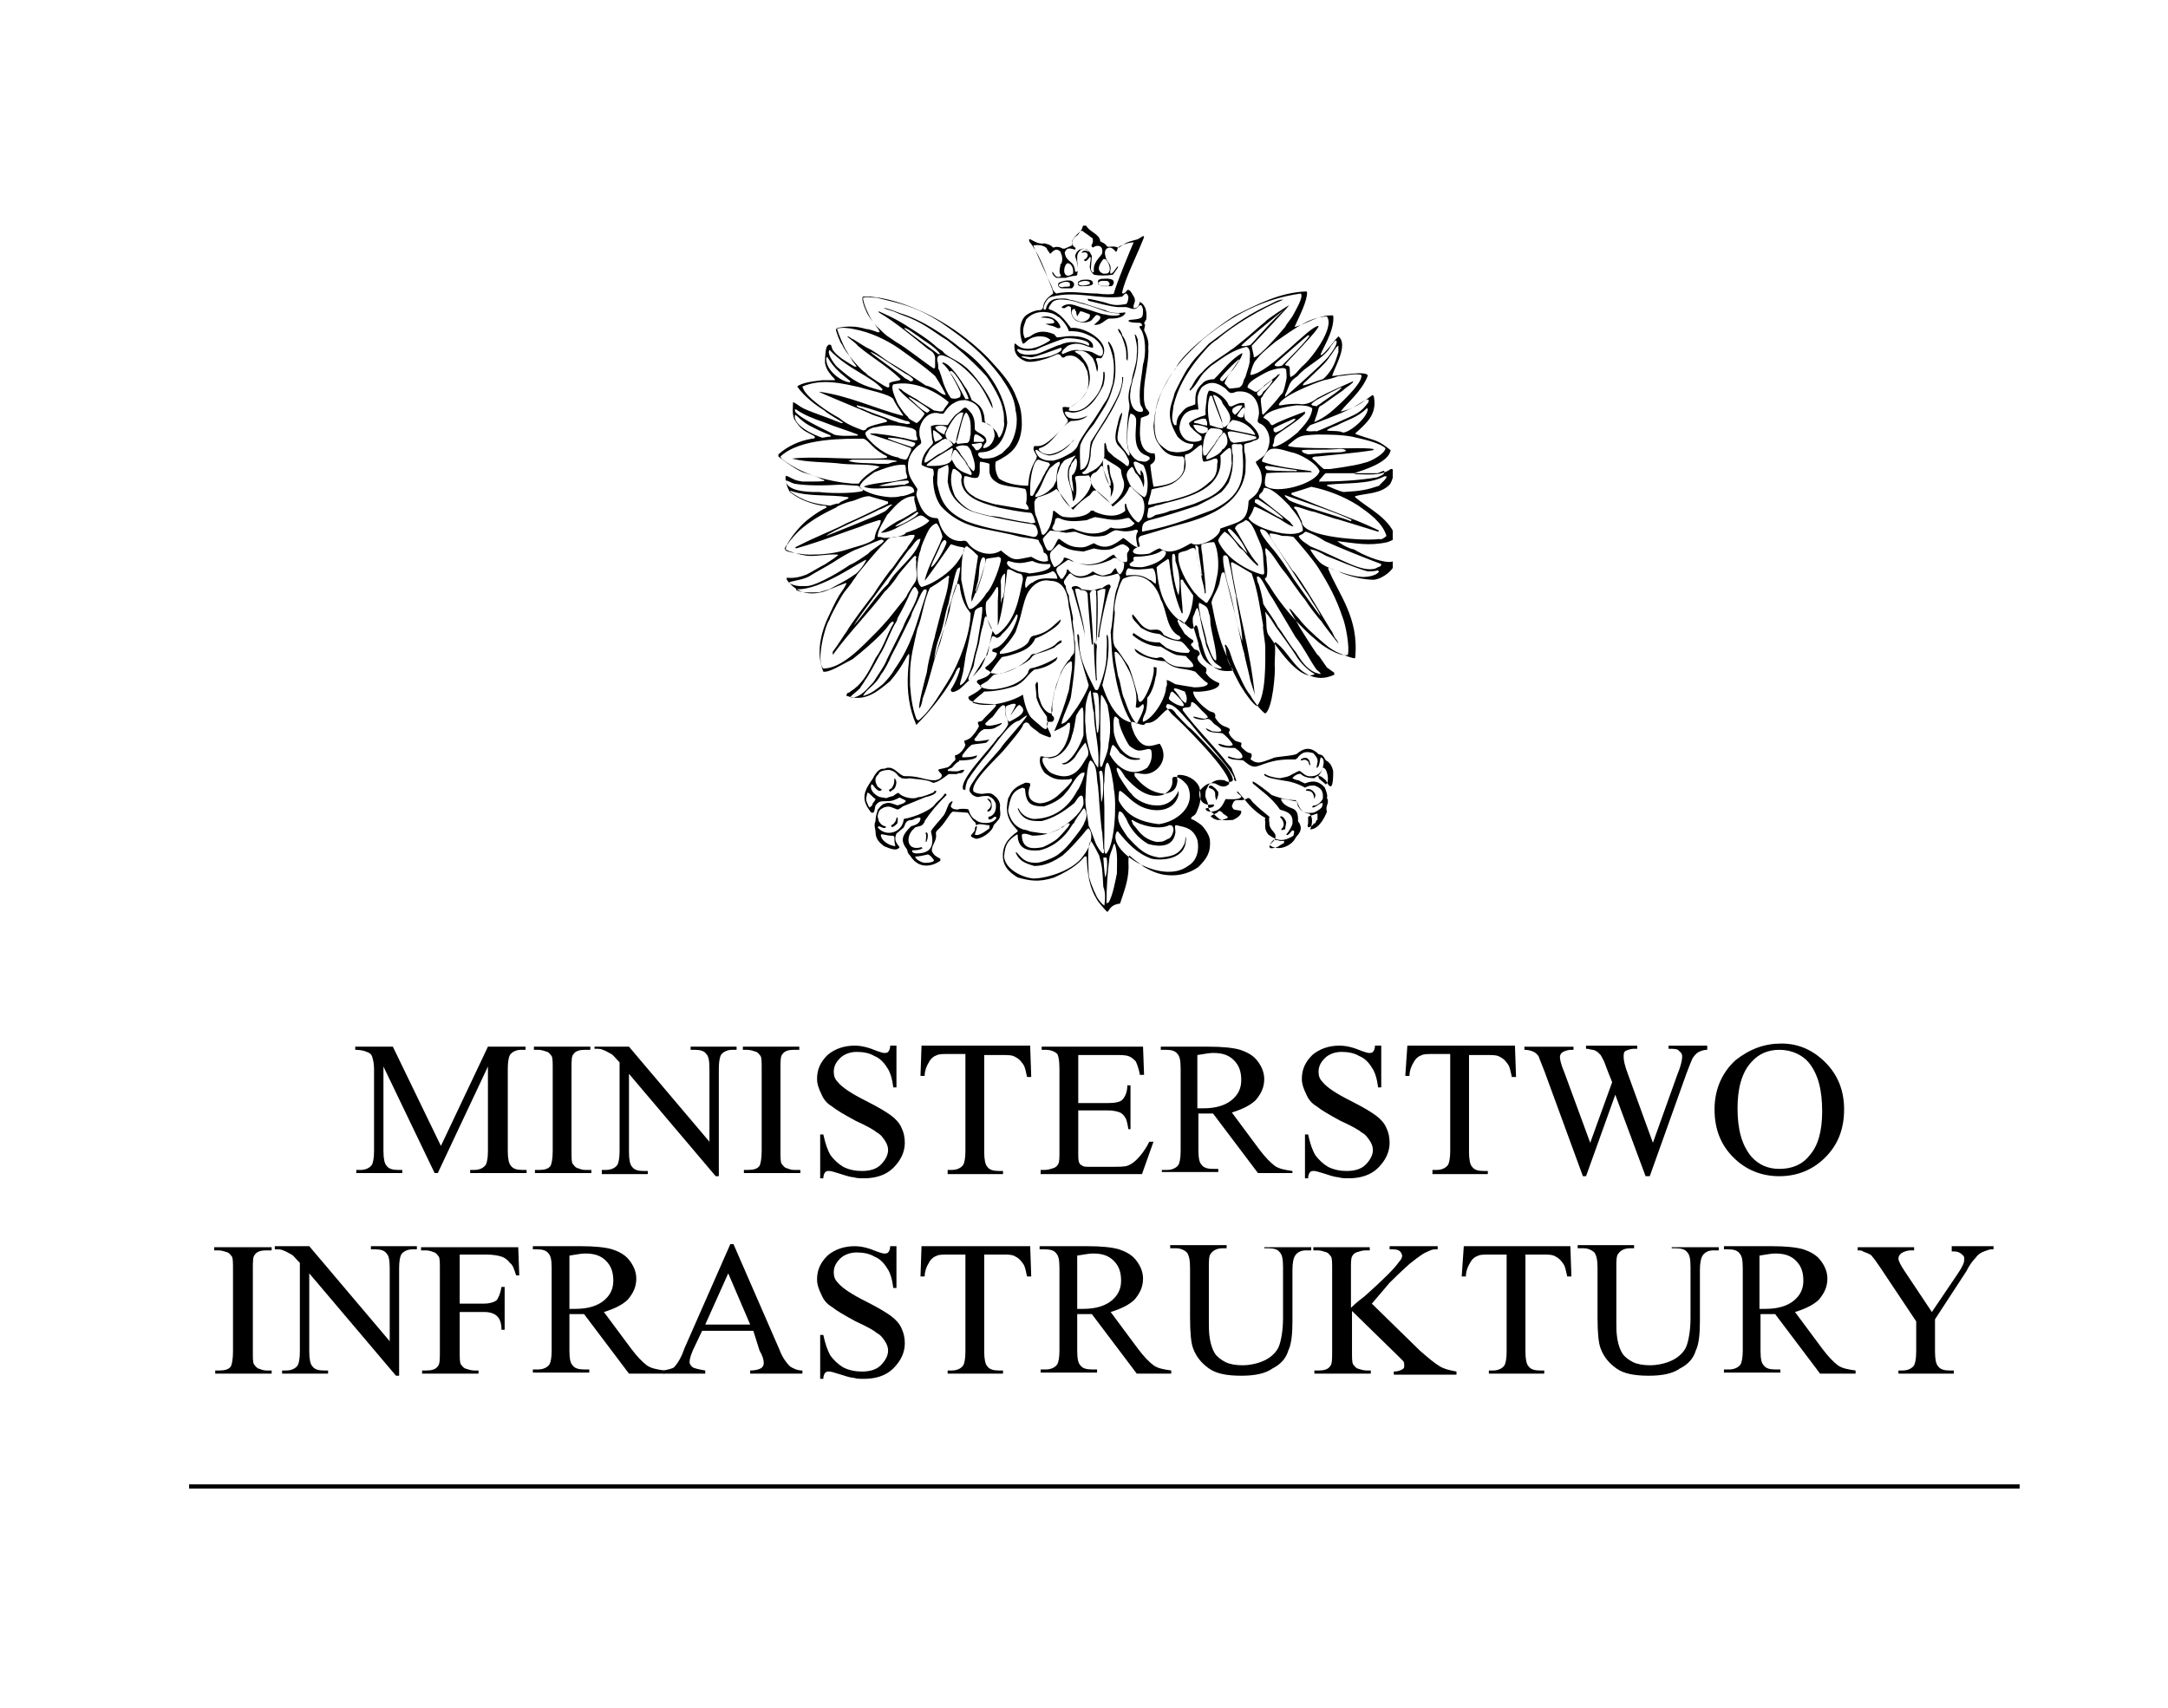 <?xml version="1.0" encoding="utf-8"?>
<!-- Generator: Adobe Illustrator 26.5.0, SVG Export Plug-In . SVG Version: 6.00 Build 0)  -->
<svg version="1.1" id="Layer_1" xmlns="http://www.w3.org/2000/svg" xmlns:xlink="http://www.w3.org/1999/xlink" x="0px" y="0px"
	 viewBox="0 0 207.5 163.5" style="enable-background:new 0 0 207.5 163.5;" xml:space="preserve">
<style type="text/css">
	.st0{fill:none;}
	.st1{clip-path:url(#SVGID_00000035527945768467814960000011398025364737569163_);fill-rule:evenodd;clip-rule:evenodd;}
</style>
<rect x="18.1" y="142.1" width="175.2" height="0.4"/>
<g>
	<defs>
		<rect id="SVGID_1_" x="74.5" y="21.6" width="58.8" height="65.7"/>
	</defs>
	<clipPath id="SVGID_00000006684465033948769320000004691272645258994594_">
		<use xlink:href="#SVGID_1_"  style="overflow:visible;"/>
	</clipPath>
	
		<path style="clip-path:url(#SVGID_00000006684465033948769320000004691272645258994594_);fill-rule:evenodd;clip-rule:evenodd;" d="
		M106,87.3C106,87.3,106,87.3,106,87.3c-0.2-0.1-0.8-0.9-0.9-1c-0.9-1.4-1-2.6-1.1-4.3c-0.1,0,0,0-0.2,0c-0.4,0.5-1.1,1.2-2.9,2
		c-1.5,0.5-2.4,0.3-3.5,0c-0.8-0.5-1.3-1-1.4-1.8c-0.1-1.2,0.4-1.9,1.4-2.6c0,0,0-0.1,0-0.1c-1-1-1.2-1.8-0.9-3.1
		c0.2-0.2,0.2-0.9,1.5-1.4c0.1-0.1,0.3-0.1,0.6,0c0,0,0,0.1,0,0.2c-0.4,1,0,1.6,0.9,1.7c0.6,0,1.2-0.3,1.7-0.7
		c0.2-0.2,1.5-1.3,1.4-1.6c0,0-0.1-0.1-0.2,0c-1.2,0.1-1.6,0-2.4-0.6c-0.4-0.5-0.6-1.1-0.4-1.6c0.2,0,0.5,0.1,0.8,0.1
		c0.8-0.1,0.9-0.3,1.3-0.8c0.4-0.5,0.8-1.8,0.7-2.5c-0.1,0-0.1,0-0.2,0c-0.1,0.2-0.6,0.5-1.3,0.8c0.5-1.1,1.1-2.8,1.3-3.6
		c0.1-0.2,0.1-0.2,0.4-2.4v-0.6c0,0-0.1-0.1-0.1-0.1c-1,0.4-1.4,2.6-1.6,3c-0.1,0.6-0.4,1.6-0.2,2.2c0.2,0.1,0.3,0.4,0,0.6
		c-0.1,0-0.3,0-0.4,0c-0.3,0.2,0.1,0.8,0.3,1.3c-0.1,0.1,0.1,0-0.1,0.2c-0.3-0.1-0.6-0.2-1-0.4c-0.3-0.3-0.9-0.6-1-0.9
		c-0.2-0.2-0.4-0.2-0.6,0.1C98,69.6,96,71.9,96,71.9c-0.5,0.6-3.3,3.1-2.8,3.9c0.2,0.1,0.4,0.2,0.8,0.2c0.7-0.1,0.9-0.1,1.2,0.2
		c0.3,0.2,0.6,0.7,0.5,1.1c0,0.3,0.1,0.6,0,0.9c-0.1,0.3,0,0.1-0.6,0.8c-0.1,0.6-1.1,1.3-1.7,1.3C92.6,80,93,80,93.3,79.5
		c0-0.1,0-0.3,0.1-0.4c0,0,0.1,0,0.1,0c0,0.3-0.1,0.4-0.2,0.8c0.4,0.2,1.1-0.4,1.4-0.6c0-0.1,0-0.2,0-0.3c-0.3,0-0.6-0.1-0.9-0.1
		c-0.2,0-0.1,0-0.4,0.1c0-0.1,0-0.2-0.1-0.3c-0.3-0.2-0.6-0.9-0.7-0.9c0,0-1.2-0.1-1.4-0.1c-0.3,0.1-0.7,1.1-1.5,1.8
		c-0.2,0.2-0.1,0.4-0.1,0.5c0,0.6-0.5,1-0.4,1.5c0.2,0.4,0.4,0.5,0.8,0.7c0,0.1,0,0.1,0,0.2c-0.4,0.3-1.9,1.1-2.9-0.5
		c-0.3-0.3-0.2-0.4-0.3-0.6c-0.7-0.9-0.4-1.4,0.4-2.2c0.3-0.1,0.9-0.2,0.9-0.8c-0.2-0.1-0.6,0.1-0.8,0.2c-0.8,0-0.6,0.6-0.9,0.8
		c-0.1,0.1-0.5,0.4-0.6,0.5c-0.3,0.7,0.1,1,0.3,1.3c-0.3,0.5-1.2,0-1.5-0.1c-0.5-0.4-0.8-0.7-0.8-1.4c0-0.2-0.2-0.6,0-1
		C83.8,78,84,77.7,84,77.5c0.1,0,0.1-0.2,0.5-0.5c0.5-0.2,0.6-0.2,1.4,0.1c0.3-0.1,0.7-0.2,0.8-0.4c0-0.1-0.3-0.2-0.5-0.3
		c-0.1-0.1-0.2,0-0.2,0c-0.4,0.2-0.6,0.3-1.2,0.3c-0.4,0-0.7,0-0.9,0.3c-0.2,0.1-0.1,0.5-0.3,0.8c0,0-0.1,0-0.2,0
		c-0.5-0.6-0.9-1.3-0.5-2.2c0-0.1,0.5-0.9,0.6-1c0.2-0.4,0.5-0.9,0.9-1c0.2,0,0.3,0,0.5-0.1c0.1,0,0.2,0,0.3,0
		c0.5,0.1,0.8,0.6,1.3,0.8c0.4,0,0.8,0,1.3,0.1c0.5,0.1,1.1,0.3,1.6,0.3c0.3,0,0.9-0.2,0.7-0.6c-0.1-0.1-0.3-0.3-0.3-0.4
		c0.1-0.1,0.4-0.1,0.7-0.2c0.4,0,0.6-0.5,0.9-0.7c0.1-0.2,0-0.1,0-0.5c0.4,0,0.9-0.6,1-1c-0.1-0.2-0.1-0.3-0.1-0.4
		c0.1,0,0.3-0.1,0.5-0.2c0.3-0.2,0.8-0.9,0.9-1.2c-0.1-0.2-0.1-0.2-0.1-0.4c0.1,0,0.1,0,0.4-0.1c0.3-0.4,1.1-1.1,1.3-1.4
		c0.1-0.1,0-0.1-0.1-0.2c-0.4,0-2.7,0-2.5-0.7c0.5-0.3,0.8-0.4,1.2-0.8c0.1-0.1,0.1-0.1,0-0.2c-0.2-0.2-0.6-0.4-0.3-0.6
		c0.3-0.1,1-0.3,1.2-0.7c-0.1-0.3-0.5-0.2-0.5-0.5c0.3-0.2,1.2-1,1.1-1.4c-0.1,0-0.2-0.1-0.4-0.1c-0.1-0.3,0.1-0.3,0.4-0.4
		c0.5-0.2,1.1-1,1.5-1.7c0.4-0.8,0.5-1.2,0.5-1.4c0,0-0.1-0.1-0.1-0.1c-0.3,0.5-0.7,1.3-1.4,1.9c-0.1,0.2-0.5,0.5-0.6,0.3
		c-0.2-0.1-0.2-0.1-0.3-0.1c-0.1,0-0.2,0.6-0.4,1.2c-0.2,0.7-0.5,1.5-0.8,1.9c-0.4,0.5-1.6,1.7-2,2c-0.2,0.1-0.8,0.5-0.8,0
		c0.4-0.5,1.1-2.2,0.8-2.1c-0.1,0-0.3,0.3-0.4,0.6c-0.6,1.3-2.1,3.3-3.7,4.9c-0.7-1.6-0.9-3.2-0.8-5c0-0.4,0.2-1.7,0.1-1.8
		c-0.1,0-0.4,0.6-0.4,0.6c-0.4,0.7-0.8,1.3-1.4,2c-1.1,0.9-2.4,2.1-4.2,1.4c0.1-0.4,0.2-0.2,0.4-0.4c1.1-0.7,1.6-1.6,2.4-3.2
		c0.8-1.1,1.1-2.3,1.7-3.3c0.1,0,0-0.1,0-0.2c-0.3,0-0.5,0.5-0.8,0.8c-0.9,1-2.2,2.1-3.1,2.8c-1,0.5-2.2,1.3-2.8,1.2
		c-0.7-1.7-0.3-3.7,0.6-5.5c1.1-2.4,1.1-1.9,1.6-2.9c0-0.1-0.2-0.2,0-0.1c-0.9,0.3-1.9,0.8-2.4,0.9c-1.3,0.3-2.4,0-3.3-1.2
		c0-0.1,0-0.1,0-0.2c0.7,0.1,1.4-0.1,1.9-0.3c0.6-0.3,1.2-0.7,1.8-1c0.3-0.2,1.4-0.9,1.2-0.9c-1-0.1-2,0.2-3,0.1
		c-0.7-0.1-1.7-0.4-2-0.6c0-0.6,1.1-1.9,1.6-2.4c0.5-0.5,1.6-1.3,2.3-1.6c0,0,0-0.1,0-0.1c-0.1-0.1-0.3-0.1-0.5-0.1
		c-1.6-0.3-2.5-0.9-3-1.3c-0.2-0.3-0.5-1.1-0.4-1.5c0-0.1,0.1,0,0.2,0c0.6,0.3,0.7,0.4,1.4,0.5c0.1,0,0.9,0,1,0c0.3,0,1.2,0,1.1-0.1
		c-0.1-0.1-0.1-0.1-0.2-0.1c-0.5-0.3-1.3-0.5-1.9-0.7c-0.9-0.4-1.9-1.2-2.3-1.5c0-0.1,0-0.2,0-0.2c0.9-0.8,2-1.3,3.2-1.5
		c0.1,0,0.2,0,0.3-0.1c0-0.2-0.2-0.2-0.9-0.6c-0.5-0.3-0.8-0.7-1.1-1.2c-0.2-0.6-0.1-1.1-0.1-1.6c0.3,0.1,0.6,0.4,1,0.6
		c1.1,0.5,1.9,0.7,3.6,1.4c0,0,0.2,0,0.2,0c0-0.1-1.4-0.8-1.8-1.2C78.1,38.8,77,38,76.3,37c0.5-0.4,1.6-0.5,2.4-0.6
		c0.1,0,0.8,0,1.2,0c0,0,0-0.1,0-0.1c-0.4-0.4-0.8-0.9-0.9-1.4c-0.1-0.1,0-1.4,0.1-1.6c0-0.1,0.1-0.2,0.2-0.3c0.1,0,0.2,0,0.2,0
		c0.1,0.1,0.1,0.3,0.2,0.5c0.5,0.7,1.3,1.1,2.1,1.6c0,0,0.1,0,0.2,0c-0.2-0.3-0.4-0.5-0.5-0.7c-0.2-0.3-0.4-0.7-0.6-1
		c-0.2-0.4-0.7-1.5-0.8-2c1-0.2,1.8-0.2,2.8,0.1c0.3,0,0.8,0.2,1.1,0.3c0.1,0,0.2,0,0.2,0c-0.1-0.4-0.7-0.9-1.2-1.8
		c-0.3-0.6-0.6-1.5-0.4-1.6c0.2,0,0.5,0,0.7,0c0.9,0.1,0.9,0.1,1.8,0.3c3.5,0.9,6.8,2.9,9.4,5.5c1,1.1,2,2.1,2.6,3.4
		c0.5,1.2,0.7,1.6,0.7,3.1c-0.1,2.1-1.1,2.8-2.5,3.5c-0.1,0.5,0,1.1,0.3,1.6c0.8,0.6,2.2,0.7,2.8,0.7c0.1-1,0.2-1.6,0.8-2.6
		c0-0.2,0.1-0.2,0-0.3c-0.2-0.4-0.4-0.6-0.2-0.9c0.1,0,0.3,0,0.4,0c0.8,0,2.1-1.5,2.8-2.3l0-0.2c-0.3-0.4-0.5-0.7-0.5-1.2
		c0.2-0.1,0.4,0,0.7,0c1.5-0.9,2-1.7,1.7-3.3c0-0.2-0.3-0.7-0.4-0.9c-0.6-0.6-0.9-0.9-1.7-0.7c-0.1,0.1-0.3,0.3-0.5-0.1
		c-0.1-0.1-0.3-0.1-0.3-0.1c-0.4,0.2-1.2,0.5-1.3,0.5c-0.6,0.2-1.3,0.3-1.7,0.2c-0.8-0.3-1.2-0.8-1.1-1.7c0,0,0.1,0,0.1,0
		c0.1,0.1,0.3,0.3,0.6,0.4c0.9,0.3,1.9-0.2,2.7-0.7c0,0,0-0.1,0-0.1c-0.4-0.3-0.7-0.3-1.1-0.3c-1.1,0.1-1.2,0.7-1.5,0.7
		c-0.2-0.4-0.5-1.7,0.1-2.5c0.2-0.3,0.8-0.6,1.3-0.7c0.5,0,0.5-0.1,0.6-0.6c0.2-0.5,0.5-0.7,0.9-1c0-0.3-0.3-0.9-0.4-1.2
		c-0.5-1.3-1-2.7-1.9-3.8c0-0.1,0-0.1,0-0.2c0,0,0,0,0.1,0c0.4,0.2,0.8,0.5,1.4,0.4c0.3,0.1,0.5,0.1,0.8,0.4
		c0.3-0.1,0.6-0.1,0.9,0.1c0,0,0,0,0,0c0.1,0,0.1,0,0.2,0c0.2-0.1,0.5-0.2,0.7-0.3c0.1-0.2,0-0.2,0-0.4c0.2-0.5,0.6-0.7,0.9-1.1
		c0.1-0.1,0.1-0.3,0.2-0.5c0,0,0.2,0,0.2,0c0,0,0.1,0.2,0.2,0.3c0.3,0.4,1.2,0.7,1.2,1.3c0.4,0.2,0.4,0.2,0.6,0.4
		c0.1,0.2,0.2,0.1,0.7,0.1c0.2,0,0.3,0.1,0.5,0.1c0.7-0.5,0.7-0.5,1.8-0.8c0.2-0.1,0.3-0.2,0.5-0.3c0,0,0.1,0,0.1,0.1
		c-0.7,1.8-1.8,3.9-2.1,5.3c0,0.1,0.1,0.2,0.4-0.1c0.2-0.4,0.5,0.1,0.6,0.3c0.5,0.7,0,0.8,0.1,1.3c0.4,0,0.5-0.2,0.6-0.6
		c0.6,0.3,0.7,1.1,0.6,1.7c-0.1,0.2-0.3,0.3-0.1,0.5l-0.1,0.5c0.2,0.4,0.5,1.1,0.4,1.6c0.1,1.2-0.3,2.6-0.4,4c0,0.6-0.1,1.3,0.2,1.9
		c0.1,0.1,0.2,0.2,0.3,0.4c0,0.3-0.3,0.3-0.8,0.5c-0.1,1-0.4,3.1,1,3.4c0.1,0,0.2,0,0.3,0c0.2,0.7-0.1,0.9-0.4,1.1
		c0,0.2,0.2,1.6,0.3,2.1c0.9-0.1,2.5-0.3,2.9-1.6c0-0.4,0.2-1.1-0.1-1.3c-0.9,0-1.5-0.1-2.1-0.9c-0.4-0.6-0.6-0.7-0.7-2
		c0.1-0.9,0.2-2,0.6-2.9c0.4-0.9,0.9-1.9,1.5-2.6c0.7-1.6,4.4-4.3,5.7-5.1c2.2-1.1,4.3-2.2,6.8-2.3c0,0,0.1,0,0.1,0.1
		c0,0.8-0.6,2-1.2,3.3c1-0.2,2.3-1.2,3.7-1.1c0.2,1.5-1.3,3.6-1.2,3.8c0.2,0,0.5-0.4,0.6-0.5c0.3-0.3,0.7-0.9,1.1-1.3
		c1,0.8-0.4,3-0.6,3.8c0.4,0,3.5-0.6,3.4,0c-0.6,1.5-1.9,2.5-2.6,3.4c1.6-0.3,2.6-1.3,3.1-1.6c0,0.1,0.1,0.1,0.1,0.2
		c0.3,1.7-0.7,2.5-1.8,3.5c0,0.1,1.8,0.6,2,0.7c0.5,0.2,0.9,0.5,1.4,0.9c-0.2,1.2-2.6,1.9-3.5,2.2c0,0,0.1,0.1,0.2,0.1
		c1,0,2.4,0.2,3.3-0.5c0.6-0.1,0.1,1.3-0.1,1.5c-0.9,0.9-2.2,0.8-3.3,1.1c0,0,0,0,0,0.1c1.3,1.1,3.1,1.9,3.8,3.6
		c0.3,0.4-0.5,0.6-0.7,0.7c-1.8,0.4-3.1,0.1-4.8-0.1c0,0,0,0,0,0c0.2,0.2,1,0.7,1.6,0.8c0.8,0.5,2.4,1.2,3.4,1.2
		c0.3,0,0.7-0.3,0.4,0.3c0,0.4-1,1.3-1.9,1.4c-1.6,0-3.3-0.7-3.4-0.8c-0.4-0.1-0.8-0.4-1-0.3c1,2.5,3,4.7,2.6,8.6
		c-0.1,0.1-1.1-0.3-1.1-0.3c-1.1-0.4-1.5-0.8-2.1-1.3c-0.8-0.7-1.6-1.4-2.2-2.2c-0.3-0.3-0.5-0.6-0.8-0.9h-0.1
		c0.2,0.4,0.5,0.9,0.8,1.4c0,0.1,1.6,2.6,1.9,3c0.1,0,0.2,0.2,0.9,1.2c0.3,0.2,0.4,0.3,0.7,0.5c0,0.1,0,0.2,0,0.2
		c-0.5,0.2-0.8,0.3-1.3,0.3c-2.3-0.1-2.9-2.4-4.3-3.4c-0.1,0-0.1,0-0.1,0.1c0.1,0.5,0,1.4,0,2c0.1,0.7-0.2,4.3-0.9,4.7
		c-0.3-0.1-1.3-1.4-1.4-1.7c-0.6-0.7-1-1.8-1.4-2.6c-0.6-1.3-0.5-1.7-1-2.3c-0.1,0.1-0.1,0.1,0,0.3c0.1,1.4,0.5,1.8,0.7,2.1v0.1
		c-2.7,0.4-2.7-2.1-3.2-3.3c-0.1-0.6-0.2-1.2-0.4-1c-0.1,0.2-0.2,0.3-0.4,0.3c-0.5-0.3-0.8-0.8-1.2-0.9c0,0-0.1,0.1-0.1,0.1
		c0,0.1,0.1,0.3,0.2,0.5c0,0,0.4,0.6,0.5,0.8c0.2,0.1,0.3,0.3,0.5,0.4c0.1,0.1,0.2,0.1,0.3,0.2c0,0,0,0.1,0,0.2
		c-0.2,0.1-0.2,0.1-0.2,0.3c0.1,0,0.2,0.3,0.4,0.4c0.3,0,0.5,0.3,0.4,0.5c-0.5,0.3,0.1,0.9,0.6,1.2c0.1,0.2,0.1,0.3,0,0.5
		c0.3,0.5,0.8,0.8,1.3,1c0.1,0.7-1.9,0.9-2.5,0.8c0,0.7,1.1,1.6,1.6,1.9c0.3,0.1,0.6,0.1,0.5,0.6c0.2,0.3,0.4,0.6,0.8,0.8
		c0.2,0.1,0.4,0.1,0.6,0.3c0,0.1,0,0.2-0.1,0.3c0.1,0.4,0.4,0.6,0.6,0.8c0.2,0.1,0.3,0.1,0.6,0.2c0.1,0.2-0.2,0.3,0.2,0.6
		c0.1,0.1,0.4,0.4,0.7,0.4c0.1,0.1,0.1,0.1,0.1,0.3c-0.1,0.2-0.1,0.2-0.1,0.3c0.1,0.1,0.2,0.1,0.3,0.2c0.5,0.2,0.7,0.1,1.8-0.3
		c0.2-0.2,2.2-0.2,2.4-0.5c0.4-0.3,1.1-0.8,2,0.1c0.4,0.1,0.4,0.1,0.7,0.6c0.5,0.2,0.7,0.9,0.7,1.1c0,0.5,0,2.3-0.7,0.8
		c-0.3-0.2-0.6-0.7-1.1-0.2c-0.5,0-1-0.1-1.3-0.4c-0.2-0.1-0.7,0.2-0.8,0.4c0,0,0.3,0.2,0.6,0.2c0.1,0.1,0.4,0.2,0.6,0.3
		c0.5-0.2,1.2-0.4,1.9,0.4c0.1,0.3,0.3,0.7,0.2,1c0.3,0.5-0.2,0.7,0,1.3c-0.1,0.3-0.7,1.7-1.6,1.7c0.2-0.5,0.3-1.2-0.1-1.5
		c-0.7-0.1-0.9-0.5-1.1-1c0-0.1-0.1-0.2-0.2-0.2c-0.2,0-1.3-0.3-1.4-0.2c0.1,0.5,0.8,0.8,1.1,0.9c0.8,0.3,0.4,1.4,0.6,1.3
		c0.5,0.8-0.1,1.2-0.3,1.5c-0.3,0.7-1.6,1.4-2.5,0.7c0.2-0.2,0.3-0.3,0.5-0.5c0.3-0.7-0.3-0.7-0.5-1.4c0-0.4-0.1-0.5,0-0.8
		c-0.5-0.4-1.1-0.9-1.6-1.4c-0.2-0.2-0.2-0.4-0.5-0.4c0,0.1-0.5,0.2-0.5,0.2c-0.7,0-0.8-0.1-1,0.6c0.2,0.3,0,0.3,0.8,0.4
		c0.2,0,0.2,0.5-0.7,0.9c-0.4,0-0.8,0.1-1.3-0.1c-0.3-0.2-0.6-0.6-0.8-0.7c-0.3-0.2-0.3-0.7-0.3-0.8c-0.2-0.6-0.3-0.5-0.2-1.2
		c0.1-0.2,0.2-0.4,0.3-0.6c0.6-0.4,0.8-0.5,1.5-0.4c0.1,0.1,0.6,0.3,0.8,0c0-0.6-0.9-1.7-1.5-2.3c0,0-2.2-2.4-2.6-2.7
		c-0.1,0-1.3-1.3-1.3-1.3c-0.9-1.5-1.4,0.6-2.6,0.8c-0.2,0-0.4,0-0.5,0.2c-0.5,0-0.9-0.3-1.2-0.3c-0.2,0.1,0.3,1.3,0.4,1.4
		c0.8,1.4,1.7,0.8,2.3,0.7c1,1.5-0.3,2.9-1.4,2.9c-0.4,0-0.7-0.1-0.9-0.1c-0.2,0-0.1,0.1-0.1,0.3c0.7,0.9,1.6,1.6,2.9,1.7
		c0.8-0.2,1.1-0.4,1.2-1.3c-0.1-0.2,0-0.4,0-0.5c0.8-0.1,1.8,0.4,2.1,1.2c0.2,1,0.1,1.5-0.3,2.4c-0.2,0.4-0.5,0.3-0.5,0.6
		c0.3,0.1,0.6,0.3,1,0.6c0.2,0.2,0.7,0.8,0.8,1.4c0.1,1.2-0.3,1.8-1.1,2.6c-0.7,0.5-1.6,0.8-2.5,0.8c-1.1,0-1.8-0.3-2.7-0.8
		c-0.5-0.4-1-0.7-1.4-1.1c-0.1,0.1-0.1,0.4-0.1,0.6c0.1,1.5-0.3,2.5-0.8,4C106.3,86.6,106.2,87.1,106,87.3 M105.7,86.7
		c-0.3-0.2-0.5-0.5-0.7-0.8c-0.5-1-0.8-1.9-0.8-2.2c0-0.5-0.2-2.8,0.2-3.2c0.2,0.2,0.6,1,0.8,1.4c0.3,1.1,0.3,1.2,0.4,3
		C105.8,85.4,105.8,86,105.7,86.7C105.8,86.6,105.8,86.6,105.7,86.7 M105.9,86.5c0-1.5,0.1-3,0.3-4.5c0.1-0.4,0.3-0.8,0.4-1.2
		c0,0,0.1,0,0.1,0c0.3,0.9,0.2,1.8,0.2,2.8c-0.1,0.5-0.4,2.2-0.8,2.8C106.1,86.4,106,86.4,105.9,86.5 M105.8,84
		c-0.1-0.2-0.2-1.9-0.2-1.9c0,0,0.3,0,0.3,0C106,82.3,106,83.4,105.8,84 M105.4,76.8c0-0.2-0.1-1.7-0.1-1.9c0-0.1-0.1-1-0.1-1
		c0.1-0.2,0.3-0.1,0.3,0C105.6,74.1,105.7,76.2,105.4,76.8 M105.1,70.1c0,0-0.1,0.1-0.1,0c-0.1-0.5-0.2-2.2-0.2-2.5
		c0-0.1-0.2-1.2-0.2-1.3c0.1,0,0.1,0,0.2,0c0.2,0,0.3,0.1,0.3,0.2C105.2,66.8,105.3,69.2,105.1,70.1 M96.1,82
		c0.1-1.1,0.3-1.5,1.2-2.1c0,0,0.1,0,0.1,0c0,1.4,1,1.6,2.1,1.5c1.3-0.3,2.4-1.2,3.1-2.4c0.1-0.1,0.1-0.2,0.2-0.2
		c0-0.2,0.7-1.1,0.9-1.4c0,0,0,0,0.1,0c0.2,0.3,0.3,0.8,0,1.3c-0.1,0.4-0.6,1-0.9,1.4c-0.1,0.1-0.8,1.1-1.5,1.6
		c-0.4,0.4-1.8,0.9-2.2,0.9c-1.2,0-1.4-0.5-1.9-1c0,0-0.1,0-0.1,0c0.3,0.7,0.7,1,1.8,1.3c1,0,1.8-0.4,2.7-1c0.8-0.7,1.3-1.3,2-2.1
		c0.3-0.4,0.4-0.5,0.5-0.5c0.6,0.7,0,2-0.5,2.6c-0.9,1.4-3.5,2.2-4.8,2.2C97.8,84,96.2,83.2,96.1,82 M106.9,79.6c0,0,0.1,0,0.1,0
		c0.9,1.1,1.8,2.1,3.2,2.6c0.8,0.2,3.5,0.2,3.3-2.1c-0.1,0.2,0,0.5-0.2,0.8c-0.5,1-1.3,1.1-2.3,1.2c-1.4-0.2-2-0.8-3.1-2
		c-0.5-0.8-1.1-1.4-0.8-2.4c0.3-0.1,0.5,0.4,0.7,0.7c0.4,1,1.2,1.9,2.1,2.4c1.1,0.3,2.4,0.3,2.6-1.1c0-0.4-0.1-0.5,0-0.7
		c0,0,0.1,0,0.1,0c0.9,0.2,1.6,0.3,2,1.4c0.2,0.9,0,2-0.9,2.5C111.2,84.8,105.8,81.4,106.9,79.6 M87.6,82c0.3,0,0.8-0.1,1.2-0.2
		c0.2,0,0.6,0.5,0.6,0.6c-0.2,0.2-0.7,0.2-0.9,0.2C88.3,82.6,87.6,82.3,87.6,82 M87.7,81.7c-0.2,0-0.4-0.1-0.4-0.2c0,0,0-0.1,0-0.1
		c0.3,0,0.7,0,1-0.2c-0.1-0.1-0.1-0.1-0.1-0.1c-1.4,0.4-1.5-0.9-0.9-1.6c0.1-0.1,0.2-0.2,0.3-0.3c0.3-0.1,0.7-0.1,0.8-0.4
		c0.1,0,0.1-0.2,0.1-0.2c0.6-0.9,1.2-1.6,2.1-2.5c-0.1-0.2-0.1-0.1-0.2-0.1c-0.2,0.4-0.6,0.6-1,1.1c-0.3,0.4-1.7,1.1-2.9,1.3
		c-0.1,1.3-1.7,1.8-2.5,0.8c0,0,0,0,0.1-0.1c0.2,0,0.5,0.3,0.7,0.1c0,0,0-0.1-0.1-0.1c-0.4-0.1-0.5-0.4-0.6-0.5
		c0-0.2-0.1-0.3-0.1-0.5c0.1-0.5,0.2-0.6,0.6-0.8c0.6-0.2,0.7,0,1.3,0.2c0.1,0,0.4-0.2,0.5-0.3c0.7-0.3,1.5-0.6,2.2-0.9
		c0,0,1.1-0.2,1-0.6c-0.1,0-0.2,0-0.2,0.1c0,0.1-1.4,0.6-1.5,0.5c-0.5,0.3-1.6,0-1.9-0.4c-0.1,0-0.4,0.2-0.5,0.3
		c0,0-0.5,0.1-0.6,0.2c-0.1,0-0.2,0-0.7-0.1c-0.5-0.2-1-0.7-0.8-1.2c0,0,0,0,0.1,0c0.1,0.1,0.6,0.9,0.9,0.5
		c-0.1-0.1-0.3-0.2-0.4-0.3c-0.3-0.5-0.3-0.9,0.1-1.2c0-0.3,0.7-0.4,1-0.4c0.4,0.1,0.6,0.2,0.9,0.6c0.1,0.1,0.2,0.1,0.3,0.2
		c0.1,0,0.5,0.1,0.7,0c0.7,0.1,1.4,0.1,2,0.3c0.2,0.1,0.4,0.2,0.5,0.1c0.4-0.1,0.9-0.5,1.3-0.8h0.8c0.2-0.2,0.5,0.1,0.7-0.4
		c-0.2,0-0.3,0-0.5,0.1c-0.3,0.1-0.9,0-1.1,0c0-0.2,0.2-0.2,0.4-0.3c0.2-0.2,0.5-0.6,0.7-0.6c0,0,0-0.1,0-0.1c0.2,0,1.8,0,1.7-0.5
		c-0.4,0.2-1.1,0.2-1.4,0.2c0-0.1,0-0.1,0-0.2c0.3-0.4,0.5-0.7,0.9-1c0.4-0.1,0.9-0.1,1.4-0.2c0.1-0.1,0.2-0.2,0.3-0.3c0,0,0,0,0,0
		c-0.2,0-1.7,0.4-1.4-0.1c0.3-0.3,0.4-0.7,0.9-0.9c0.7,0,0.7,0,1-0.1c0.1-0.1,0.7-0.3,0.7-0.5c-0.3,0.1-1.5,0.5-1.6,0.1
		c0-0.1,0.4-0.4,0.6-0.6c0.1,0,0.4-0.5,0.5-0.6c0.2-0.3,0.4-0.5,0.6-0.6c0,0,0.1,0,0.2,0.1c0.1,0.3-0.1,0.8,0.2,1.2
		c0,0.1,0.2,0.5,0,0.7c0,0.1-0.7,1-0.9,1.1c-0.7,1.1-3.8,4.1-3.3,5c0.1,0,0.1,0,0.2,0c0-0.4,0.1-0.6,0.2-0.9
		c0.6-0.9,1.2-1.7,1.9-2.5c0.9-1.1,2.1-3,3-3.2c0.1,0,0.6-0.5,0.8-0.5c-0.3,0.6-2.3,2.7-2.5,3.1c-0.2,0.3-2.1,2.3-2.5,3
		C93,75.1,92.5,75.6,93,76c0,0.1,0.4,0.3,0.6,0.3c0.5-0.1,0.5-0.1,1-0.1c0.4,0.2,0.5,0.3,0.7,0.7c0.1,0.6-0.1,1.2-0.7,1.3
		c0,0,0,0.1,0,0.2c0.3,0.2,0.5-0.3,0.7-0.2c0.1,0.1,0.1,0.1,0,0.2c-0.3,0.5-1.5,0.5-1.9,0.1c-0.4-0.2-0.6-0.6-0.7-1
		c-0.1-0.1-1-0.1-1,0c-0.4,0-0.6-0.1-0.7-0.3c0-0.2,0.3-0.5,0.1-0.5c-0.1,0.1-0.2,0.1-0.3,0.3c-0.2,0.4-0.3,0.9-0.6,1.2
		c-0.3,0.4-1,1.1-1.1,1.4C89.5,81.1,89,81.7,87.7,81.7 M105.6,81.7c-0.2,0-0.6-0.7-0.7-0.9c-0.1-0.2-0.6-1.7-0.7-1.7
		c-0.1-1-0.4-2-0.3-2.9c0-0.3,0.1-3.4,0.5-3.4c0.7,0.5,0.5,1.7,0.7,2.5c0,0.3,0.1,0.9,0.1,1.4c0,0,0.2,2.8,0.3,3
		c0,0.3,0.1,1.1,0.1,1.5C105.7,81.5,105.7,81.6,105.6,81.7 M105.9,81.7c-0.3,0.3-0.2-1.4-0.2-1.5c0-1,0-2,0-2.9c0-0.5-0.1-2,0-2.5
		c0-0.3,0-1.7,0.3-1.8c0.3,0.2,0.6,2.2,0.6,2.5C106.9,76.9,106.7,80.8,105.9,81.7 M97.8,79.9c0.2-0.2,0.7,0,1,0.1
		c1.2,0,1.9-0.3,2.9-0.8c0.2-0.2,0.5-0.4,0.6-0.4c0,0,0.1,0.1,0.1,0.1c-0.1,0.1-0.1,0.2-0.2,0.3c-0.5,0.6-0.8,0.9-0.9,1
		c-0.3,0.3-1,0.7-1.5,0.9C98.8,81.3,97.8,81.3,97.8,79.9 M121.6,81.2c0,0-0.1-0.1-0.1-0.1c0-0.3,0.2-0.5,0.4-0.7
		c0.2,0,0.3,0,0.6,0.1c0.3,0,0.3,0,0.4,0c0,0.1,0,0.1,0,0.2c-0.4,0.2-0.5,0.3-0.5,0.3C122.1,81.2,121.8,81.2,121.6,81.2 M84.3,79.9
		c0.2-0.1,0.5,0.1,1,0.1c0.1,0,0.2,0,0.3,0.1c0,0.3,0,0.6,0.1,0.9C85.2,81,84.3,80.5,84.3,79.9 M88.6,80.6c0-0.2,0.1-0.6,0-0.8
		c0,0,0-0.1,0-0.1c0.3-0.1,0.2,0.6,0.1,0.8C88.7,80.6,88.6,80.6,88.6,80.6 M110.7,80.6c-1.5-0.3-1.9-1.4-2.2-1.6
		c-0.1-0.1-0.1-0.3-0.2-0.4c0-0.1,0-0.1,0.1-0.1c0.7,0.5,2.5,1,3.5,0.5c0.1,0,0.1,0,0.2,0c0.5,0.3,0,1.3-0.3,1.3
		C111.4,80.5,111.4,80.6,110.7,80.6 M121.4,79.9c-0.4-0.5-0.3-0.8-0.3-1.3c-0.1-0.2,0-0.1,0-0.3c-0.7-0.4-1.4-1-2-1.8
		c-0.3-0.3-0.7-0.9-0.7-0.7c0,0.2,0.4,0.3,0.4,0.5c-0.2,0.3-1.2,0.2-1.5,0.2c-0.2,0.4-0.4,0.9-0.9,1.1c-0.3,0.1-0.8,0.2-1-0.1
		c0,0,0-0.1,0-0.1c0.2-0.1,0.7,0,0.8-0.3c0,0,0-0.1-0.1-0.1c-0.8,0.2-1.4-0.3-1.3-1.2c0-0.1,0.1-0.2,0.2-0.3
		c0.4-0.4,0.7-0.6,1.3-0.5c0.4,0.2,0.8,0.5,1.3,0.1c0.6-0.9-4.7-6.1-5.4-6.7c-0.2-0.2-0.4-0.5-0.6-0.7c0-0.2,0.1-0.2,0.1-0.3
		c0.8,0,1.5,1.1,2.2,1.8c0.5,0.6,1.1,1.4,1.6,1.9c0.8,0.9,2.2,2.5,2.6,3.3c0,0.2,0,0.3,0.2,0.4c0.1-0.1-0.4-1.1-0.4-1.2
		c0-0.1-0.6-0.7-0.7-0.9c-1.4-1.7-2.9-3.2-4-4.7c0,0,0-0.1,0-0.2c0.5-0.2,0.8,0.1,0.8-0.5c0.1-0.4,1,0.7,1,0.7
		c0.3,0.3,0.6,0.5,0.6,0.7c-0.1,0-0.2,0.1-0.3,0.1c-0.4,0-0.9-0.2-1.1-0.2c0,0.2,0.7,0.3,0.9,0.3c0.6-0.1,0.6-0.2,1.1,0.4
		c0.8,0.5,1.1,0.9-0.2,0.7c-0.2-0.1-0.4-0.2-0.6-0.3c0.2,0.5,1,0.4,1.6,0.5c0.3,0.2,0.8,0.7,1,1.1c-0.4,0.3-1.1-0.1-1.4-0.1
		c0.1,0.4,1.1,0.4,1.6,0.4c0.3,0.2,0.8,0.6,0.7,0.9c-0.2,0.3-1.1,0-1.3-0.1c0,0-0.1,0.1-0.1,0.1c0.4,0.3,1,0.2,1.5,0.3
		c1.3,1.1,1.1,0.4,3.2,0c0.7-0.1,0.9-0.1,1.8-0.1c0.1-0.1,0.2-0.1,0.3-0.3c0.4-0.4,0.7-0.5,1.4-0.3c0.6,0.7,0.4,0.7,0.3,1.4
		c0.3,0,0.3-0.7,0.4-1c0.4,0.1,0.3,0.6,0.2,1c-0.3,1-1.4,0.8-1.4,0.8c-0.4-0.1-0.6-0.4-0.8-0.5c-0.2,0-0.6,0.3-0.7,0.3
		c-0.4,0.3-0.8,0.3-1.2,0.4c-0.3,0-1.2-0.2-1.4-0.4c0,0-0.1,0-0.1,0c0,0,0,0,0,0.1c0.3,0.3,1.2,0.4,1.7,0.5c0.8,0.1,1.5,0.3,2.2,0.7
		c0.4-0.2,0.5-0.2,0.9-0.2c0.6,0.2,0.9,0.5,0.8,1.3c-0.2,0.3-0.4,0.5-0.7,0.6c-0.1,0-0.2,0-0.3,0.1c0,0.1,0,0.1,0.1,0.1
		c0.3-0.1,0.5-0.3,0.7-0.4c0.3-0.1,0.2,0.1,0.1,0.4c-0.2,0.2-0.5,0.4-0.8,0.5c-0.8,0.1-1.2-0.1-1.5-0.7c0-0.2-0.1-0.4-0.2-0.5
		c-0.9,0-1.8-0.3-2.3-0.5c-0.2-0.2-1.5-1.2-1.8-1.3c0,0,0,0.1,0,0.2c0.4,0.3,0.7,0.6,1.1,0.9c0.6,0.5,1.1,1,1.5,1.6
		c0.2,0.1,1.3,0.2,1.2,1.2c0.1,0.2-0.4,1-0.6,1.2c0.2,0.2,0.5-0.4,0.6-0.4c0.3,0,0.1,0.3,0.1,0.5C122.7,80.7,122.1,80.4,121.4,79.9
		 M98.6,79.6c-0.2-0.1-0.6-0.2-0.7-0.2c-0.8-0.3-1.2-0.9-1.4-1.7c0-0.1,0-0.2,0-0.2c0.2-1.2,0.4-1.8,1.4-2.1c0,0,0.1,0.1,0.2,0.1
		c0.1,1.4,0.5,1.7,1.8,1.7c0.7-0.2,1.7-0.7,2.1-1.3c0.6-0.6,0.8-1.4,1.5-1.9c0.1,0,0.3-0.1,0.3,0c0,0.1,0,0.2-0.1,0.4
		c0,0.1-0.4,1.1-0.6,1.3c-1.1,2.1-2.8,2.7-4.2,2.7c-0.7-0.1-1.2-0.5-1.4-1c0,0,0,0-0.1,0c0.5,1.3,1.6,1.2,2.3,1.2
		c1.2-0.3,2.1-0.9,3.1-1.7c0.2-0.2,0.5-0.9,0.8-0.7c0.1,0.2,0.1,0.5,0.1,0.8c-0.3,1-1.6,1.9-2.1,2.2c0,0.1-0.6,0.4-1.3,0.6
		C99.8,79.8,99.2,79.7,98.6,79.6 M122.7,79.5c0,0,0-0.1-0.1-0.1c0.5-0.4,0.2-0.9-0.1-1.2c0.2-0.2,0.5,0.2,0.6,0.5
		c0,0.2-0.1,0.5-0.1,0.7C122.9,79.4,122.8,79.4,122.7,79.5 M85.4,79.2c0,0-0.1-0.1-0.1-0.1c0,0,0-0.1,0-0.1c0.3-0.1,0.5-0.5,0.5-0.7
		c0.2-0.2,0.1,0.3,0.1,0.5c-0.1,0.1-0.1,0.1-0.2,0.2C85.6,79.1,85.5,79.1,85.4,79.2 M125.2,79.2c-0.1-0.2,0-0.3,0-0.4
		c0-0.2,0-0.4,0-0.6c0.1-0.1,0.6-0.2,0.8-0.3c0,0,0,0,0.1,0c0,0.2,0,0.3,0,0.6c0,0,0,0-0.1,0c0,0.1-0.1,0.2-0.1,0.3
		c-0.2,0-0.1,0.1-0.2,0.1C125.6,79.1,125.3,79.2,125.2,79.2 M110.9,78.9c-1.6-0.2-3-0.7-3.8-2.2c-0.1-0.3,0-0.6,0-0.9
		c0,0,0.1-0.1,0.1-0.1c0.4,0.2,1,0.9,1.5,1.2c1.2,0.9,3.6,1.1,4.1-0.8c0-0.1,0-0.2,0-0.4c-0.3,0.7-1,1.5-2.2,1.4
		c-0.8,0-1.9-0.5-2.3-1.1c-0.3-0.2-1.2-1.7-1.2-1.7c-0.1-0.3-0.3-0.6-0.2-0.8c0.3,0,0.6,0.6,0.8,0.9c0.9,1,2.1,2.1,3.6,1.7
		c0.6-0.3,1-0.8,0.9-1.5c0-0.1,0-0.1,0.1-0.2c0.4-0.2,1.2,0.5,1.4,0.9C114.5,77.3,112.5,78.7,110.9,78.9 M116.5,78.5
		c-0.2-0.1-0.4-0.1-0.4-0.2c-0.1,0-0.1-0.1-0.2-0.1c0,0,0-0.1,0-0.1c0.2-0.1,0.4-0.2,0.6-0.3c0.1-0.1,0.2-0.3,0.5,0
		c0,0.1,0.3,0.2,0.5,0.4c0,0,0,0.1,0,0.1C117.1,78.5,116.8,78.5,116.5,78.5 M94.5,77.7c0-0.2,0.1-0.2,0.2-0.3
		c0.3-0.4,0.1-0.6-0.2-0.9c0-0.1,0.2,0,0.3,0.1C95,77,95,77.7,94.5,77.7 M83.2,77.3L83.2,77.3L83.2,77.3c-0.2-0.4-0.3-0.6-0.3-0.8
		c0-0.2,0.1-0.4,0.1-0.6c0,0,0,0,0.1,0c0.2,0.1,0.4,0.4,0.7,0.6c0,0.1-0.3,0.4-0.3,0.5C83.5,77.1,83.4,77.2,83.2,77.3L83.2,77.3z
		 M116.4,76.6c-0.1-0.3-0.1-0.5-0.1-0.7c-0.1-0.4-0.5-0.4-0.6-0.5v-0.1c0,0,0.1-0.1,0.1-0.1c0.1,0,0.2,0,0.3,0.1
		c0.1,0.1,0.3,0.2,0.4,0.4c0,0,0.1,0.1,0.1,0.1c0,0,0,0.2,0,0.3C116.5,76.4,116.5,76.5,116.4,76.6 M125.8,76.5
		C125.7,76.5,125.7,76.5,125.8,76.5c-0.1-0.7-0.3-0.8-0.8-0.8v-0.1c0.3-0.2,0.8,0.1,0.9,0.5C125.9,76.2,125.8,76.5,125.8,76.5
		 M85.2,75.8c0,0-0.1-0.1-0.1-0.1v-0.1c0.1-0.1,0.2-0.1,0.2-0.1c0.3-0.4,0.3-0.6,0.3-1c0.3,0.2,0.2,0.7,0,1
		C85.5,75.6,85.3,75.7,85.2,75.8 M126.9,75.1c-0.4-0.4-0.7-0.5-0.7-0.7c-0.1-0.2,0.2-0.2,0.4-0.9c0.2,0,0.2,0.1,0.2,0.1
		C127,73.7,127.3,74.8,126.9,75.1 M100.6,74c-0.5-0.3-1.1-1.3-0.7-1.5c0.1,0,0.3,0,0.5,0.1c1.1,0,2-1.2,2.2-2.2
		c0.2-0.5,0.3-1.3,0.4-1.9c0.2-0.3,0.3-0.6,0.6-0.8c0.1,0.3,0.1,0.4,0.1,0.9c0,0,0,1.7,0,1.8c-0.3,0.9-0.9,2.1-1.7,2.6
		c-0.1,0-0.3,0.1-0.4,0.1c0.4,0.3,1.2-0.4,1.4-0.8c0.1-0.2,0.8-1.2,0.9-1.2c0.1,0.3,0.4,0.9,0.2,1.3C103.6,73,103,75.1,100.6,74
		 M106.2,72.2c0.1-0.3,0.1-0.6,0.3-0.9c0.2,0.1,0.5,0.5,0.7,0.8c0.5,0.3,0.8,0.8,1.9,0.6v-0.1c-0.4,0-0.8-0.1-1-0.2
		c-0.9-0.5-1.3-1.3-1.5-2.3c0-0.4-0.1-1.3,0.1-1.5c0.2,0,0.2,0.1,0.4,0.3c-0.1,0.5,0.7,2.1,1,2.5c0.8,0.6,0.9,0.5,1.8,0.3
		c0.2,0,0.3,0.1,0.3,0.2c0.1,0.5,0,1.1-0.4,1.6C108.3,74.5,106.9,73.5,106.2,72.2 M105.1,73.5c-0.8-0.9-1.2-2.9-1.2-4
		c-0.1-0.7,0-1.3,0-1.9c0-0.2,0.3-1.5,0.5-1.5l0,0.1c0,0,0.2,1.9,0.3,2C104.7,69.9,105.3,71.7,105.1,73.5
		C105.2,73.5,105.1,73.5,105.1,73.5 M105.3,73.4c-0.1-1,0.1-1.8,0-2.6c0-0.5,0-4.1,0.1-4.3c0.3,0.3,0.4,0.6,0.6,1
		c0.2,1.1,0.4,2.2,0.1,3.7c0,0.7-0.4,1.5-0.6,2.1C105.5,73.4,105.4,73.4,105.3,73.4 M125.4,73.3c-0.2-0.2-0.1-0.3-0.2-0.4
		c-0.3-0.3-0.5-0.1-0.7-0.1c0,0,0,0,0-0.1C124.9,72.4,125.4,72.5,125.4,73.3C125.4,73.2,125.4,73.3,125.4,73.3 M100.1,69.8
		c-0.2,0-0.5-0.3-0.5-0.3c-0.2-0.2-0.6-0.5-0.8-0.7c-0.5-0.4-0.8-1.7-0.9-2.3c-1.1,0.7-3.4,1.3-4.7,0.8c-0.1,0-0.1,0-0.1-0.1
		c0.3-0.4,0.8-0.7,1.1-1c0.9,0,2-0.2,2.9-0.5c1-0.4,1.2-1.1,1.9-1.6c0.8-0.1,1.5-0.4,2.1-0.9c0-0.1,0.1-0.1,0.1-0.3
		c-0.6,0.4-1.6,0.9-2.6,1.1c-0.1,0.1-0.2,0.2-0.2,0.4c-0.7,1.1-2.2,1.5-3.4,1.6c-0.4,0-1-0.1-1.2-0.3c0.1-0.2,0.4-0.3,0.7-0.5
		c0.2-0.2,0.4-0.4,0.6-0.6c0.3-0.1,0.3-0.1,0.7-0.1c0.9-0.3,2.1-0.8,2.8-1.4c0.2-0.2,0.1-0.3,0.6-0.5c0.7-0.2,1-0.3,1.7-0.6
		c0.2-0.2,0.5-0.4,0.7-0.5c0-0.1,0-0.1,0-0.2c-0.2,0-0.5,0.3-0.5,0.3c-0.3,0.4-1.3,0.7-2,1c-0.2,0-0.3,0-0.4,0.1
		c-0.6,0.9-1.9,1.6-3,1.8c-0.2,0-0.8,0-0.9-0.1c0-0.1,0.9-1.3,1.1-1.5c0.6-0.1,0.9-0.2,1.2-0.3c0.9-0.3,1.6-0.6,2-1.5
		c0.5-0.1,2.6-1.3,2.4-1.8c-0.8,0.7-1.2,1.2-2.3,1.5c-0.3,0.1-0.5,0-0.7,0.5c-0.2,0.7-2,1.3-2.8,1.3c0-0.1,0-0.1,0-0.2
		c0.6-0.6,1.1-1.2,1.5-1.9c0.1-0.3,0.2-0.6,0.3-0.9c0.3-0.9,0.4-1.8,0.8-2.7c0.5-1,1.4-1.5,2.2-1.3c1.2,0,1.7,1,1.8,2.5
		c0.2,0.7,0.3,2.1,0.4,2.4c0,0.1,0.2,1.3,0.1,2c-0.1,0.2-0.3,0.3-0.4,0.6c-0.2,0.1-0.9,1.2-0.9,1.4c-0.1,0.3-0.2,0.5-0.3,0.8
		c-0.2,0.4-0.5,2-0.5,2.3c0,0.2,0.1,0.5-0.1,0.7c-0.3,0-0.7-0.4-0.9-0.8c-0.1-0.2-0.2-0.6-0.3-0.8c-0.1-0.9,0-1.1-0.1-1.4
		c-0.1,0-0.1,0-0.1,0c0,0,0,0.1-0.1,0.2c0,0.4,0.1,0.8,0.1,1.3c0.3,0.9,0.5,1.1,1,1.8c0,0.2,0,0.4,0.1,0.6
		C100.2,69.4,100.3,69.7,100.1,69.8 M108.8,69.3c-0.6-0.6-0.9-1.6-1.2-2.4c-0.3-0.6-0.3-1.5-0.6-2.2c-0.1-0.6-0.4-2.1-0.3-2.3
		c0.4-0.1,1.1,1.3,1.3,1.7c0.2,0.3,0.5,1.2,0.6,1.7c0.2,0.7,0.2,1.2,0.1,1.9c0.3,0.2,0.5-0.2,0.7-0.3c0.3,0.3-0.4,1.5-0.6,1.9
		C108.8,69.3,108.8,69.3,108.8,69.3 M101.6,69.3c0-0.5,0.8-2,0.9-2.6c0.2-1.4,0.4-2.8,0.4-4.1c0-0.4,0-0.8,0-1.1
		c-0.1-0.4-0.1-0.6-0.1-0.9c0-0.4-0.2-1-0.1-1.3c0-0.2-0.1-0.6-0.1-0.6c-0.1-0.6-0.3-1.2-0.3-1.7c-0.2-0.3-0.3-0.7-0.3-0.9
		c-0.4-0.5,0-0.6,0.1-0.9c0.2-0.1,0.1-0.3,0.4-0.3c0.6,0.6,1.2,0.5,2.3,0.1c0.8,0.3,1.2,0.2,2.2-0.1c0.1,0.1,0.2,0.3,0.2,0.4
		c0,0.2-0.2,0.6-0.2,0.8c-0.5,1-0.4,3-0.7,4.4c0.1,1.3,0.1,2.6,0.4,3.9c0.2,1.4,0.8,3.5,1.5,4.6c0,0,0.2,0.3-0.4,0
		c-1.2-0.5-1.9-2.2-2.3-3.4c0.4-1.6,0.6-2.4,0.6-3.8c0-0.3,0-0.7-0.1-1c0,0,0,0-0.1,0c0.1,0.9,0,1.3,0,2c0,1-0.4,2.3-0.8,3.2
		c-0.1,0.1-0.2,0.1-0.3,0c-1-2-1.6-3.2-1.5-4.9c0-0.3-0.1-0.3-0.1-0.4c-0.1,0-0.1,0.1-0.1,0.1c0.1,1.6,0.5,2.8,1.1,4.8
		c-0.1,0.5-0.9,1.8-1.1,2.1C102.7,68.2,102.2,69.2,101.6,69.3 M109.4,69.1c-0.1-0.2,0.1-0.6,0.2-0.8c0.2-0.5,0.2-1.1,0.2-1.5
		c0.4-0.4,0.7-1.3,0.8-2c0.1-0.1,0.1-0.8,0.1-0.9c-0.2,0-0.2-0.1-0.3,0c0.3,0.7-1.4,4.8-1.5,2.7c-0.1-0.3-0.7-2.7-1-3
		c-0.4-0.6-0.8-1.2-1.2-1.7c-0.4-0.8,0-2.5,0-3.3c-0.2-0.5,0.4-2.8,0.8-3.2c1.7-0.8,3.1,0.3,3.6,2c0.6,1,0.5,2.9,1.8,3.5
		c0,0,0.1,0.1,0.1,0.2c-0.2,0.4-1.2-0.1-1.6-0.3c-0.4-0.7-0.7-0.5-1.3-0.5c-0.9-0.2-1.1-0.9-1.7-1.5c-0.2,0.4,0.4,0.8,0.8,1.3
		c0.7,0.4,1,0.5,1.8,0.6c0.6,0.4,1.1,0.6,2,0.7c0.3,0.1,0.7,0.7,0.9,0.9c-0.1,0.1-0.1,0.2-0.2,0.2c-0.9,0-1.3-0.1-2.1-0.5
		c-0.2-0.2-0.4-0.3-0.6-0.5c-1.1,0-1.5-0.2-2.5-0.9c0,0-0.1,0.1-0.1,0.2c0.7,0.6,1.7,1.1,2.7,1.1c0.2,0.1,0.9,0.6,1.5,0.8
		c0.8,0.1,0.8,0.1,0.9,0.1c0.2,0.3,0.8,0.7,0.7,1c-0.2,0.2-1.4,0-1.6,0c-0.5-0.1-0.9-0.4-1-0.5c-0.4-0.5-0.5-0.4-0.9-0.3
		c-1.1-0.1-1.6-0.6-2.1-0.9c0,0.7,2.2,1.2,2.9,1.2c1,0.9,1.8,0.6,2.9,1c0.2,0.2,0.7,0.8,1.2,1.1c0,0.4-1.1,0.4-1.3,0.4
		c-0.6-0.1-1.3-0.2-1.8-0.3c-0.4-0.2-0.7-0.4-0.8-0.4c-0.1,0.1,0.1,0.4-0.1,0.7C111.6,66.8,110.4,68.8,109.4,69.1 M96.6,69.1
		c-0.4-0.3-0.4-1.2-0.3-1.5c0.2-0.1,0.7-0.3,0.9-0.2c0.1,0.1-0.4,0.9-0.5,1.1c0,0,0,0,0,0c0.2-0.2,0.7-1.1,0.9-1
		C98.6,68.2,97.1,68.8,96.6,69.1 M87.7,68.8c-0.4-1.1-0.5-2-0.6-3.2c0-0.4,0-0.8,0-1.1c0-1.5,0.4-2.9,0.7-4.3
		c0.5-1.2,0.6-2.7,1.2-3.9c0.1-0.1,0.2-0.1,0.3-0.2c0.7-0.4,1.4-1,1.5-1c0,0,0.1,0.1,0,0.3c0,1-0.6,2.6-0.7,3.1
		c-0.2,0.8-0.4,1.5-0.6,2.3c0,0.2-0.1,0.3-0.3,1.2c-0.2,0.8-0.4,1.6-0.5,2.4c-0.1,0.3-0.9,3.4-0.7,3.4c0.2-0.2,0.3-0.8,0.3-0.9
		c0.7-1.8,1-3.7,1.7-5.4c0.3-1.1,0.6-2.2,0.8-3.3c0.2-0.5,0.4-1.2,0.5-1.6c0.2-0.6,0.2-0.6,0.3-0.7c0,0,0.1,0,0.2,0
		c0.1,0.2,0.1,0.4,0.1,0.5c0.1,0.6,0.3,1.3,0.7,1.9c0.1,0.1,0.2,0.3,0.3,0.4c0,1.9-1.1,4.8-2.1,6.4c-0.1,0.2-1.2,1.9-1.2,1.9
		c-0.4,0.6-1,1.4-1.6,1.9C87.8,69,87.9,69,87.7,68.8 M120.3,67.6c-0.4-0.2-1.1-1.2-1.4-1.7c-0.3-0.4-1.3-2.4-1.5-3.1
		c-0.7-1.5-1.1-3.3-1.4-4.9c-0.2-0.4,0.4-1.1,0.7-2c0.2-1,0.2-1,0.3-1.1c0,0,0.1,0,0.2,0c0.3,1.2,0.6,2.4,0.9,3.6
		c0.4,1.4,0.6,2.9,1,4.2c0,0.2,0.4,1.7,0.5,2.2c0.1,0.6,0.4,1.2,0.5,1.8c-0.4-4.3-1.7-8.5-2.3-12.7c0,0,0.1,0,0.1-0.1
		c0.6,0.3,1.2,0.7,1.9,1.1c0.6,1.7,0.8,3.4,1.1,5c-0.1,0.1,0.2,1.5,0.2,2.1C121.1,63.2,121.2,66.6,120.3,67.6 M113.1,67.6
		c-0.4-0.1-0.6-0.2-0.9-0.4c-0.6-0.4-0.2-0.4-0.2-0.8c0.1-0.2,0.2-0.2,0.2-0.2C112.5,66.4,113.8,67.7,113.1,67.6 M113.5,67.3
		c-0.1,0-0.3-0.2-0.4-0.3c0,0-0.6-0.9-0.7-0.9c-0.3-0.5,0.9,0.1,1,0.1C113.5,66.5,113.7,66.8,113.5,67.3 M81.5,66.8
		c0,0-0.1-0.1-0.1-0.1c0.3-0.3,0.6-0.5,0.9-0.8c0.1-0.2,0.5-0.7,0.5-0.8c0.1,0,1.3-2.2,1.4-2.4c0.6-0.9,1-2.3,1.6-3.2
		c0.1-0.2,0.1-0.4,0.2-0.5c0.4-0.7,0.8-1.5,1.1-2.2c0.1-0.2,0.2-0.4,0.4-0.6c0.1-0.1,0.3,0.2,0.4,0.5c-0.2,1.1-1.1,2.3-1.5,3.4
		c-0.4,0.8-1.1,2.2-1.5,3c-0.2,0.6-1,1.7-1.3,2.2C83,65.9,82.5,66.7,81.5,66.8 M82.7,66.6c0,0-0.1,0-0.1,0c0.4-0.7,1.2-1,1.7-2
		c0.4-0.5,0.8-1.3,1-1.8c0.6-1.1,1.3-2.6,1.9-3.8c0.1-0.5,0.5-1.1,0.7-1.6c0.1-0.2,0.5-1.3,0.8-0.9c0,0.2-0.1,0.5-0.2,0.8
		c-0.8,2.4-1.2,4.4-2.9,6.8c-0.2,0.4-0.7,1-1.1,1.4C84,65.9,83.4,66.4,82.7,66.6 M91.9,65.6c-0.1-0.1,0.2-0.8,0.2-1
		c0.1-0.1,0.3-1.9,0.4-2.2c0.3-1.3,0.5-2.6,0.8-3.9c0.1-0.2,0.3-0.3,0.6-0.4c0,0,0,0,0.1,0c0.1,0.5-0.3,2.4-0.4,3.1
		c0,0.2-0.2,1-0.3,1.3C93.1,63.4,92.7,65.3,91.9,65.6 M92.7,65.1c-0.1-0.3,0.4-1,0.5-1.4c0.1-0.7,0.3-1.4,0.5-2.1
		c0.1-0.6,0.2-1.2,0.4-1.8c0.1-0.4,0.1-0.8,0.3-0.8c0,0,0.4,1,0.5,1.1c0,0.1,0,0.2,0.1,0.3c-0.2,0.7-0.3,1.6-0.5,2.3
		C94.1,63,93.1,65.1,92.7,65.1 M104.9,65.2c-0.1-1-0.2-2.6-0.2-3.6c0,0,0-0.1,0.1-0.1c0,0.1,0,0.1,0.1,0.2c0.1-0.1,0.1-0.3,0.1-0.3
		h0c0,0.2-0.1,0.3,0,0.5c-0.1,0.1-0.1,2.9,0,3.2C104.9,65.1,104.9,65.2,104.9,65.2 M121.5,60.9c-0.2-0.2-0.3-0.6-0.3-1.3
		c0-0.4-0.1-0.9-0.1-1c0,0,0.1,0,0.1,0.1c0.3,0.3,0.7,1,0.9,1.3c0.3,0.4,1.6,2.2,1.9,2.7c0.4,0.7,1.2,1.5,1.8,1.8c0,0,0,0.1-0.1,0.1
		C124.3,65.1,122.1,61.8,121.5,60.9 M125.9,64.4c-0.9-0.4-1.4-1.2-1.9-2c-0.6-0.7-1.2-1.8-1.7-2.4c-0.4-0.8-1-1.5-1.4-2.2
		c0-0.3-0.4-2-0.5-2c-0.1-0.3-0.1-0.5-0.1-0.6c0.4-0.2,0.9,1.3,1.5,2.1c0.7,1.2,1.5,2.5,2.2,3.7c0.8,1,1.3,2.1,2,3.1
		c0.1,0.1,0.3,0.2,0.4,0.4C126.4,64.6,126,64.4,125.9,64.4 M78.8,64c-0.7-0.6,0.1-4,0.6-4.7c0.1-0.4,1.1-2.2,1.4-2.6
		c0.1-0.1,0.8-1,0.9-1.2c0.2-0.2,0.3-0.5,0.5-0.7c0.9-1.1,1.8-2.2,2.8-3.2c0.4-0.3,1.2-0.2,1.8-0.3c0.2-0.1,0.5-0.1,0.7-0.1
		c0.2,0.2-0.6,1-0.7,1.3c-0.2,0.2-1.4,1.9-1.4,1.9c-0.1,0-1.3,1.7-1.8,2.5c-0.7,0.9-2,2.6-2.6,3.6c-0.3,0.4-0.7,1.1-1.3,1.9
		c0,0.1,0,0.2,0,0.3c1.6-2.2,3.6-4.2,5-6.1c0.1,0,1-1.1,1.1-1.3c0.3-0.5,0.8-1,1.2-1.5c0.2-0.2,0.4-0.5,0.6-0.6
		c0.1,0.1,0.1,0.1,0.1,0.2c-0.1,0.1,0,0.3,0,0.4c-0.1,0.7,0.2,1.4-0.1,1.9c0,0-0.8,1.2-0.8,1.3c0,0.1-0.5,0.7-0.6,0.8
		c-0.3,0.4-1.2,1.5-1.2,1.5c-0.1,0.1-0.7,0.8-1.1,1.2C82.5,61.9,80.6,64,78.8,64 M115.1,62.9c-0.2-0.4-0.4-1-0.4-1.3
		c-0.2-0.8-0.7-1.9-0.5-2.6c0.2-0.3,0.2-0.7,0.4-0.8c0.2,0.2,0.3,1.3,0.4,1.6c0,0.2,0.4,1.6,0.4,1.8c0,0.2,0.6,1.5,0.7,1.6
		c0.3,0.5,0.9,0.6,0.8,0.8C116.4,64.1,115.4,63.5,115.1,62.9 M115.5,61.5c0-0.3-0.5-2-0.6-2.4c0-0.4-0.3-1.2-0.1-1.4
		c0.5,0.3,0.8,0.3,0.9,1c0.2,0.4,0.1,0.9,0.2,1.3c0.1,0.7,0.6,2.5,0.5,3.2C116.1,63.4,115.6,61.7,115.5,61.5 M89.4,63.1
		c0.2-1.3,0.3-1.5,0.5-2.1c0.4-1,0.5-2,0.8-3c0.1-0.1,0.2-1,0.3-1.2c0.2-0.8,0.3-1.5,0.6-2.3c0.2-0.2,0.1-0.1,0.3-0.2
		c0,0.5-0.3,1.7-0.5,2.2c-0.2,0.5-0.5,1.5-0.5,1.9c-0.2,0.6-0.3,1.2-0.6,1.9C90,61.2,89.7,62.2,89.4,63.1 M126,61.3
		c-1.6-1.3-3.5-3.5-4.5-5.2c-0.1-0.2-0.7-0.8-0.3-0.8c0.2-0.6,0-1.5,0-2c-0.1-0.3-0.1-0.6-0.1-0.8c0,0,0.1,0,0.1,0
		c0.7,0.6,1.1,1.5,1.7,2.2c0.5,0.6,1.4,2,2,2.7c0.3,0.5,1.2,1.7,1.6,2.1c0,0.1,1.5,2,1.6,2.1c0,0,0,0,0,0c0-0.1-0.1-0.2-0.2-0.4
		c-0.1,0-0.4-0.7-0.4-0.7c-0.3-0.4-3.1-5.3-3.8-5.9c-0.9-1.4-2.2-3.1-2.2-3.5c0.2-0.1,0.9,0.1,1.2,0.2c0.3,0,0.7,0,1.1,0.1
		c0.7,0.8,1.9,2.2,2.4,3c1,1.6,1.7,2.9,2.3,4.7c0.3,0.7,0.7,2.9,0.5,3.6C128.2,62.9,126.5,61.8,126,61.3 M118.9,61.4
		c-0.3-0.8-0.7-2.6-0.8-3.1c-0.2-1-0.3-1.3-0.4-1.7c-0.2-0.7-0.8-2.9-0.6-3.4c0.5-0.2,0.5,0.5,0.6,0.9c0.1,0.2,0.5,2.8,0.6,2.9
		C118.3,57.7,118.9,60.1,118.9,61.4 M95.3,60.8c-0.8-0.9-1.1-2.4-0.9-3.2c0.4-0.4,0.7-0.9,1-1.4h0.1c0.1,0.5,0,0.9,0,1.4
		c0,0.3,0,1.8,0,2.3c0.5-1.4,0.7-3.8,0.9-5.3c0,0,0-0.1,0.1-0.1c0.3,0,0.6,0.3,1,0.4c0.3,0,0.4,0.2,0.4,0.6
		c-0.4,1.9-0.7,3.9-2.4,5.2C95.4,60.7,95.3,60.8,95.3,60.8 M81.7,59.9c0.5-0.9,3.9-5.3,4.4-6.1c0.3-0.4,0.6-0.8,0.9-1.2
		c0.3-0.2,0.7-1.1,1.1-1c-0.3,1.6-2.4,2.9-3.1,4.3C84.1,56.7,82.6,58.9,81.7,59.9 M113.3,59.7c-1.5-1-2.4-2.5-2.6-5.4
		c0.3-0.3,0.8-0.6,1.1-0.8c0,0,0.1,0.1,0.1,0.2c0.2,1.7,0.5,3.4,1.2,5h0.1c0-0.6-0.2-2-0.2-3.2c0.1,0,0.2-0.1,0.3,0.2
		c0.2,0.3,0.7,1,0.9,1.3C114.2,57.7,113.9,59.2,113.3,59.7 M126.4,59c-0.8-1-1.8-2.5-2.6-3.6c-0.6-1-1.4-2.2-2.2-3.1
		c-0.3-0.4-1-1.2-1-1.6c0.1-0.1,0.4,0,0.6,0.2c0.3,0.3,0.6,0.9,0.8,1.2c1.1,1.6,2.1,3.3,3.3,5C125.6,57.7,126.2,58.4,126.4,59
		C126.4,59,126.4,59,126.4,59 M104.9,61.5c0-0.5,0.1-4.4,0-4.7c0.1-0.5-0.3-0.3-0.5-0.2c0,0,0,0.1-0.1,0.2c0,0,0.4,4.6,0.3,4.9
		c-0.1,0-0.1,0-0.1,0c-0.1-0.7-0.4-4.3-0.4-4.7c0-0.7-0.8-0.4-0.8-0.6c0.3,0,0.6,0.1,1,0.1c0.2,0.1,0.9-0.2,1.2-0.2
		c0,0,0.8-0.7,0.8-0.1c-0.3,0.4-1.1,4.1-1.1,4.8c0,0,0,0-0.1,0c0-0.3,0.1-0.8,0.2-1.4c0.2-1.2,0.5-2.7,0.5-3.2
		c-0.3-0.1-0.6,0.1-0.8,0.2C105.1,56.4,105.1,60.6,104.9,61.5C104.9,61.5,104.9,61.5,104.9,61.5 M92,55.5c0-0.5,0-3.1,0.5-3.2
		c0.1,0,0.1,0,0.2,0.1c0.3,0.2,0.6,0.5,0.9,0.8c0,0,0,0.1,0,0.1c-0.2,1.2-0.3,2-0.5,3.2c0,0.1-0.2,0.7-0.1,1.1
		c0.6-1.3,1.1-2.9,1.4-4.1c0.4-0.1,0.8-0.1,1.2-0.2c0.1,0.1,0.2,0.1,0.2,0.2c0,0.5-0.8,2.8-1.4,3.3c-0.2,0.4-1.2,1.6-1.6,1.5
		C92.5,58.1,92.1,56,92,55.5 M103.8,60.9c0.1-0.4-1-4-1.1-4.4c-0.3-0.3,0-0.4,0.3-0.4c0.1,0,0.5,0.2,0.5,0.3c0,0,0,0,0,0
		c-0.2,0-0.5-0.1-0.6,0C102.9,56.8,103.9,60,103.8,60.9C103.9,60.9,103.8,60.8,103.8,60.9 M95.8,57.8c0-0.6,0-1.3,0-1.9
		c-0.1-0.3,0.1-0.9,0.4-1c0,0.7,0,1.6-0.2,2.3C95.9,57.2,95.9,57.3,95.8,57.8L95.8,57.8z M115.4,57.7c-0.3-0.3-0.6-0.4-0.9-0.8
		c-0.1-0.1-0.1-0.1-0.2-0.2c-0.7-0.9-1.7-2.6-1.5-3.7c0.2-0.2,0.5-0.2,0.8-0.3c0.9-0.5,0.8-0.2,1,0.7c0,0.4,0.3,1,0.4,1.9
		c0.1,0.5,0.3,1,0.3,1.5c0.1,0,0.1,0,0.1,0c0-0.9-0.2-2.5-0.3-3.4c0-0.4-0.2-1-0.1-1.3c0.4-0.1,0.7-0.2,1.2-0.2
		c0.4,0.7,0.5,2.3,0.3,3.2c-0.2,0.8-0.2,1.5-0.9,2.5C115.6,57.7,115.5,57.7,115.4,57.7 M112.8,57c-0.4-0.9-0.7-2.9-0.6-3.9
		c0.3-0.3,0.3,0.3,0.3,0.6C112.9,54.8,113,55.8,112.8,57C112.9,57,112.8,57,112.8,57 M93.4,56.8c-0.1-0.3,0.1-0.6,0.1-0.8
		c0.3-0.8,0.1-1.6,0.4-2.4c0.1-0.2,0.2-0.4,0.4-0.1C94.4,54,93.6,56.4,93.4,56.8 M76.2,56.5c0,0,0-0.1,0-0.1
		c2.3,0.2,6.5-2.9,6.7-2.8c0,0.2-0.8,1.3-1.1,1.4c-0.8,0.6-1.9,1.1-2.4,1.4c-0.3,0.1-0.7,0.2-1,0.3C77.5,56.7,77,56.8,76.2,56.5
		 M98.2,56.3c-0.2-0.2,0-0.9,0.1-1.1c1.1-0.1,1.9-0.2,2.4-0.5c0.2-0.1,0.5,0.4,0.5,0.7c-0.8,0-1.7-0.2-2.4,0.4
		C98.8,55.7,98.3,56.1,98.2,56.3 M88.2,56.2c-0.7-0.4-0.4-2.9-0.1-3.5c0.1-0.6,0.4-1.1,0.6-1.6c0.2-0.4,0.4-0.8,0.9-1
		c0.2,0,0.6,1.1,0.6,1.3c-0.5,1.4-1.4,2.8-1.7,4.2c0.3-0.3,2.5-3.5,2.5-3.5c0.4,0.1,0.5,0.2,1.2,0.3c0.4,0.1-0.6,1.5-0.8,1.7
		C90.9,54.7,89.6,55.8,88.2,56.2 M75.5,55.8c0.1-0.2,1.1-0.2,1.9-0.6c0.8-0.5,1.6-0.9,2.4-1.4c0.6-0.4,1.3-0.8,1.9-1.1
		c0.8-0.3,1.7-0.7,2.5-1c0.1,0,0.1-0.1,0.3,0c0,0,0.1,0.1,0.1,0.1c-0.2,0.3-1.3,0.9-1.5,1.2c-0.6,0.4-1.1,0.8-1.8,1.1
		c-0.7,0.5-3,1.9-4,2C76.7,56.1,76.2,56.2,75.5,55.8 M110.6,55.9c-0.5-0.4-0.5-0.4-0.6-0.4c-0.7-0.5-1.4-0.5-2.2-0.4
		c-0.1-0.2,0-0.6,0.2-0.7c0.7,0.2,1.5,0.1,2.3,0C110.6,54.5,110.7,55.5,110.6,55.9C110.6,55.8,110.6,55.8,110.6,55.9 M101.7,55.4
		c-0.1,0-0.1,0-0.2,0c0-0.1-0.4-0.5-0.4-0.9c0-0.1,0.1-0.1,0.1-0.2c0.3-0.2,0.7-0.5,1-0.7c0.1,0,0.2,0,0.3,0.1c1,0.3,1.6,0.6,3,0.2
		c0.3-0.1,0.6-0.2,0.8-0.3c0.3-0.2,0.4-0.3,0.8,0c0.1,0.1,0.4,0.2,0.5,0.3c0,0.5-0.1,0.8-0.4,1.1c-0.3-0.2-0.3-0.4-0.4-0.6
		c-0.2,0-0.3,0.4-0.5,0.5c-0.3,0.1-0.6,0.2-0.8,0.2c-0.4-0.1-0.6-0.2-0.9-0.4c-0.5,0.4-1.6,0.9-2.4-0.2c-0.1,0-0.1,0.1-0.1,0.1
		C102.1,54.9,101.9,55.1,101.7,55.4 M130.1,55.2c-0.6,0-3.4-0.8-3.9-1.5c-0.3-0.3-0.7-0.9-0.8-1.1c0.4,0,1,0.3,1.5,0.6
		c1.3,0.5,2.6,1.1,4,1.5c0.3,0,0.6,0,1-0.1c0,0,0,0.1,0.1,0.1C131.7,55.2,130.5,55.3,130.1,55.2 M115,55.1c-0.1-0.5-0.4-1.3-0.4-1.8
		c-0.1-0.2-0.2-1-0.2-1.1c0,0,0.1,0,0.1,0c0.1,0.1,0.2,0.1,0.2,0.3c0,0.6,0.3,1.8,0.3,2.4C115.1,55,115.1,55.1,115,55.1 M120.8,55
		c-1.5-0.4-3.5-1.6-4.2-3.2c0-0.3,0.4-0.7,0.6-0.9c0.4,0.2,0.9,0.8,1.2,1.2c0.1,0.2,0.3,0.4,0.6,0.6c0.4,0.5,0.8,1,1.4,1.5
		c0-0.1,0-0.1,0-0.2c-0.8-0.8-1.6-2.5-2.2-3.4c0.1-0.5,0.7-0.5,1-0.8c0.4,0,0.7,0.6,0.9,1c0.3,0.8,0.8,1.6,0.8,2.5
		c0,0.3,0.1,1.3,0.1,1.5C121,54.9,121,55,120.8,55 M98.5,54.9c-0.2-0.1-0.6-0.1-1-0.2c-0.2-0.1-0.5-0.2-0.7-0.3
		c-0.3-0.2-0.6-0.5-0.3-0.7c0.4,0.1,0.7,0.2,1.1,0.2c0.4,0,0.7-0.1,1.2-0.2c0.4,0.2,0.8,0.3,1.3,0.3c0.1,0,0.3,0,0.4,0
		C100.9,54.7,98.5,54.9,98.5,54.9 M125.4,52.3c-0.4-0.3-1-0.6-1.1-1c0.2-0.1,0.2-0.1,0.4-0.2c0.1-0.1,0.2-0.2,0.3-0.2
		c0.6,0.2,1.2,0.5,1.8,0.9c1.8,0.8,3.3,1.4,5.4,2.2c0,0.3-0.2,0.2-0.5,0.4C130.4,54.9,128.2,53.4,125.4,52.3 M108.2,54.2
		c0-0.1-0.1-0.1-0.1-0.2c0.1-0.1,0.2-0.2,0.4-0.3c0-0.3-0.1-0.3,0.1-0.4c0.6,0,2-0.1,2.6-0.6c0.1,0,0.3,0,0.4,0.2
		c-0.1,0.8-1.6,1.3-2.3,1.4C108.9,54.3,108.6,54.3,108.2,54.2 M89.1,54.3c0.1-0.5,0.8-1.7,0.9-2.1c0.1-0.2,0.4-0.8,0.6-0.3
		C90.5,52.4,89.5,54.2,89.1,54.3 M100.9,54.3c-0.2-0.3-0.6-1.1-0.3-1.5c0.2-0.2,0.5-0.5,0.7-0.7c0.1,0,0.2,0,0.2,0.1
		c0.9,0.5,1.3,0.5,2.2,0.6c0.3-0.1,0.7-0.2,1-0.3c0.4,0.1,0.9,0.2,1.5,0.1c0.5-0.1,0.9-0.5,1.3-0.5c0.2,0.1,0.5,0.2,0.6,0.5
		c-0.1,0.1-0.1,0.3-0.2,0.3c-0.1,0.4,0.1,0.8-0.1,0.9c-0.5,0.1-0.9-0.3-1.2-0.7c0,0,0.1-0.1-0.4,0.2c-1,0.8-2.2,0.9-3.4,0.5
		c-0.1-0.1-0.8-0.5-1-0.4C101.9,53.6,101.3,54.2,100.9,54.3 M98.7,53.3c-1.6,0.3-1.6,0.5-2.9-0.6c-0.9,0.6-2.2,0.3-3-0.5
		c-0.3-0.4-0.3-0.5-0.8-0.4c-1.2,0-1.9-0.9-2.2-2.1c-0.1-0.1-0.1-0.1-0.2-0.1c-1.3,0-1.7-1.6-1.9-2.2c0-0.2,0.1-0.4,0.1-0.6
		c-0.5-0.8-0.9-1.2-0.9-2.2c0-0.9,0.5-1.6,1.2-2.1c0.2-0.2-0.1-0.5-0.1-1c-0.1-1,0.8-2.3,2-1.9c0.1,0,0.2,0,0.3,0
		c0.3-0.4,0.4-0.6,0.8-0.9c0.5-0.3,0.7-0.4,1.3-0.4c1.4,0.3,1.5,1.1,1.6,2.1c0.8,0.2,1.1,0.4,1.2,1.2c0,0.5-0.4,1.3-1.1,1.3
		c0-0.3,0.2-0.4,0.3-0.6c0.1-0.7-0.9-0.8-1.1-1.2c0-0.6,0-1-0.3-1.5c-0.8-1-0.6-0.5-1.4,0c-0.4,0.3-0.6,0.7-0.9,1.1
		c-0.6,0-1.2-0.1-1.6,0.1c0,0.4,0.1,0.8,0.1,1.1c0,0.2,0.1,0.3,0.1,0.5c-0.1,0.3-0.7,0.6-1,1.5c0,0-0.1,0.4-0.1,0.6
		c0.3,0.2,0.7,0.3,1.1,0.4c0.1,0.3,0.1,0.5,0,0.8c0,1.4,0.4,2.3,0.8,2.8c1.2,1.3,2.7,1.9,4.4,2.2c0.9,0.2,2.1,0.4,2.8,0.6
		c0.6,0.2,1.5,0.2,2.1,0.4c0.1,0.4,0.4,0.5,0.5,1.2c0.3,0.1,0.4,0.3,0.4,0.8C99.8,53.9,99.2,53.6,98.7,53.3 M75.2,52.7
		c0-0.1-0.1-0.1-0.1-0.2c0.1-0.2,0.2-0.4,0.3-0.4c0.2-0.4,0.8-1,1.1-1.3c1-0.9,2.2-1.6,3.5-2.2c0.2-0.2,1-0.5,1.4-0.6
		c0.6-0.1,1.1-0.5,1.8-0.5c0.6,0.2,1.1,0.3,1.7,0.5c0.1,0,0.1,0,0.1,0.2c-0.8,0.4-2.8,1.4-4,1.9c-0.7,0.4-2.4,1.1-2.8,1.3
		c-0.7,0.3-1.3,0.6-2.1,1c0,0,0,0,0.1,0.1c2.8-0.8,4.1-1.4,6.2-2.1c0.4-0.2,1.4-0.5,1.7-0.6c0.1,0,0.1,0,0.2,0
		c0,0.6-0.5,0.8-0.6,1.8c-0.6,0.5-1.7,0.7-2.6,1c-1.2,0.4-2.5,0.5-3.6,0.5C76.9,53.1,75.5,52.9,75.2,52.7 M109.1,52.3
		c-0.1-0.5-0.3-0.8,0.1-1c1.1-0.3,2.3-0.7,3.4-1c2.7-0.7,6.1-1.8,6.6-5.1c0-0.7,0.1-1.3-0.1-2c0-0.9-0.2-0.6,0.7-0.9
		c0.2-0.2,0.7-0.1,0.7-0.5c-0.1-0.5-0.5-0.9-0.8-1.2c-0.5-0.4-0.6-0.4-0.6-0.9c0-0.2,0.1-0.5,0-1.1c-0.4-0.1-0.8,0.1-1.2,0.3
		c-0.2,0-0.2,0-0.3-0.1c-0.3-0.8-1.3-1.4-1.9-1.4c-0.1,0.2-0.2,0.5-0.2,0.7c0,0.2-0.2,1.3-0.1,1.5c0,0.1-0.1,0.2-0.2,0.2
		c-0.4,0.1-1.1,0.4-1.4,0.7c0,0.1,0.1,0.4,0.3,0.5c0.2,0.3,0.6,0.5,0.9,0.8c0,0.1,0,0.2,0,0.3c-0.2,0.2-1,0.3-1.5,0
		c-0.3-0.2-0.7-0.8-0.6-1.3c0.2-1.5,1.2-1.6,1.8-1.6c-0.1-1-0.2-1.3,0.3-2.1c0.8-0.7,1.5-0.5,2.3,0.1c0.3,0.3,0.4,0.6,1,0.3
		c1.3-0.2,2.2,0.6,2.2,2.1c-0.1,0.7-0.3,0.8,0.2,1c0.2,0.1,0.4,0.3,0.5,0.5c0.6,0.9,0.2,2-0.2,2.5c-0.2,0.2-0.8,0.6-0.8,0.6
		c0,0.2,0.2,0.4,0.3,0.6c0.3,0.5,0.4,1.4,0,2c-0.2,0.7-1,1-1,1.2c-0.1,2-0.8,1.9-2.7,2.6c0,0.9-2.1,1.9-2.8,1.4
		c-0.9,0.5-2,1.2-3,0.5c-0.2,0-0.8,0.4-1,0.5C108.1,53.3,108.1,52.6,109.1,52.3 M119.4,53c-0.3-0.3-1.8-1.9-1.9-2.3
		c0.2-0.2,0.4,0.1,0.7,0.4C118.5,51.4,119.1,52.2,119.4,53 M100.3,52.7c-0.2-0.1-0.5-1-0.5-1.1c0.2-0.3,0.5-0.6,0.7-0.8
		c0.4,0,0.9,0.1,1.5,0.2c0.3,0,0.6-0.1,0.9-0.1c0.9,0.3,1.5,0.6,2.7,0.4c0.6-0.1,0.9-0.7,1.5-0.5c0.5,0.1,1,0.1,1.6-0.1
		c0.2,0,0.2,0.1,0.2,0.2c-0.3,0.4-0.1,1,0,1.5c-0.5-0.1-1-0.7-1.4-0.9c-0.9,0.7-1.7,1.2-2.8,0.5c-0.3,0.1-0.7,0.4-1.2,0.4
		c-0.9,0-1.3-0.2-2.1-0.8c0,0-0.1,0-0.1,0c-0.2,0.2-0.3,0.7-0.7,1.1C100.4,52.7,100.4,52.7,100.3,52.7 M124.6,49.9
		c-0.2-0.3-0.5-1.2-0.7-1.2c0-0.1-0.1-0.1,0-0.2c0.5,0,1.2,0.4,1.9,0.5c2.1,0.7,2.1,0.7,2.2,0.7c1.3,0.4,2.6,0.8,3.9,1.2
		c0,0,0,0,0.1-0.1c-0.4-0.2-0.4-0.2-1.3-0.6c-0.4-0.2-4-1.6-4-1.6c-0.8-0.3-1.7-0.7-2.5-1c0,0-0.6-0.2-0.6-0.3c0,0,0-0.1,0-0.1
		c0.7-0.2,1.3-0.4,1.9-0.6c1.5,0.3,3.1,0.9,4.5,1.8c1,0.7,2.3,1.6,2.7,2.9c-0.2,0.2-0.5,0.4-0.7,0.3
		C130.9,51.8,124.5,51.5,124.6,49.9 M84.6,51.5c-0.3-0.1-0.4-0.1-0.6-0.1c0-0.7,0.6-1.5,0.9-2.1c0.6-0.6,1.3-1.7,2.5-1.8
		c0.1,0,0.2,0,0.1,0.2c0,0.4,0.3,1,0.2,1.2c-0.6,0.3-0.9,0.6-1.8,1c-0.5,0.3-1,0.6-1.6,1.1c0.5,0,1-0.2,1.4-0.4
		c0.5-0.3,1-0.5,1.5-0.8c1-0.6,0.9-0.6,1.7,0c0,0,0.1,0.1,0,0.1c-0.5,0.6-2.2,1.1-2.2,1.1C86.7,51.2,85.8,51.5,84.6,51.5 M98.9,51.4
		c-2.1-0.5-4.3-0.7-6.4-1.5c-2.2-1-2.5-2.2-2.8-3.6c0-0.4,0-1,0.1-1.4c0.3-0.1,0.6-0.3,0.9-0.4c0.2,0.2,0,1.2,0,1.6
		c0.2,1.3,0.8,1.9,1.6,2.5c0.6,0.4,1.5,0.6,2.3,0.8c1.4,0.3,2.8,0.6,4.3,0.8c0,0,0.1,0.1,0.2,0.1c0.1,0.2,0.4,0.7,0.1,1
		C99.1,51.4,99,51.4,98.9,51.4 M99.9,51.2c0,0-0.2,0-0.2-0.1c-0.1-0.5-0.4-1.3-0.5-1.6c-0.2-0.3-0.2-1.2-0.2-1.4
		c0-0.1,0.1-0.2,0.1-0.3c0.1-0.1,0.2-0.1,0.2-0.2c0.5-0.1,1.3-0.4,1.8-0.8c0.2,0.1,1.2,1.7,1.6,2c0.5-0.6,1-1,1.6-1.4
		c0.2-0.2,0.3-0.6,0.7-0.4c0.6,0.5,1.1,0.9,1.5,1.5c0,0,0,0,0,0c0.7-0.6,1.2-0.9,1.6-1.9c0,0,0.1,0,0.2,0c0.1,0.2,0.9,0.9,1,1
		c0.4,0.7,0.2,1.6,0,2c0,0.1-0.2,0.3-0.3,0.4c-0.1,0,0,0-0.1,0c-0.5-0.3-1.1-1.3-1.1-1.7c0,0,0,0-0.1-0.1c-0.1,0.1,0,0.5,0,0.7
		c-0.8,0.7-2,0.5-2.9,0.1c-0.2-0.2-0.3-0.1-0.4-0.1c-0.4,0.6-1.8,0.7-2.4,0.6c-0.5,0-0.8-0.4-1.1-0.6h-0.1
		C100.7,49.9,100.5,50.7,99.9,51.2 M119.5,49.6c0.2-0.3,0.4-0.6,0.5-1c0,0,0.1-0.1,0.1-0.1c0.8,0.3,1.6,0.8,2.4,1.2
		c0,0,1,0.7,1.3,0.7c0,0,0,0,0,0c-0.1-0.2-0.3-0.3-0.3-0.4c-1-0.8-2-1.6-3-2.4c0-0.3,0.1-0.3,0.3-0.5c0.1-0.1,0.1-0.3,0.2-0.4
		c0.8,0,1.8,1.1,2.4,1.7c0.2,0.3,0.5,0.6,0.7,0.9c0.3,0.4,0.6,1,0.6,1.5C123.7,51.7,119.9,50.5,119.5,49.6 M79.1,51.3
		c0.1-0.3,4.8-2.3,5-2.5c0.4-0.1,0.8-0.4,1.2-0.5c0.1,0,0.1,0.1,0,0.1c-0.3,0.2-0.3,0.4-0.7,0.6C83.7,49.5,80.8,50.6,79.1,51.3
		 M102.7,50.6c-0.4,0-0.7,0.2-1.1,0.2c-0.1,0.1-0.6,0-0.6,0c-0.5-0.2-0.2-0.3-0.2-0.5c0.3-0.3,0-0.8,0.6-0.7
		c0.7,0.4,1.7,0.3,2.6,0.2c0.2-0.1,0.5-0.2,0.8-0.3c0.8,0.1,1.7,0.4,2.6,0.2c0.9-0.2,0.5-0.2,1.2,0.4c-0.2,0.2-0.3,0.4-1.4,0.5
		c-0.4,0-0.6,0-0.9-0.1C105.3,51.3,104,51.2,102.7,50.6 M109.3,50.9c0-0.7,0.1-0.9,0.7-1.1c1.6-0.4,3.1-0.9,4.6-1.4
		c0.8-0.4,1.6-0.8,2.3-1.3c0.3-0.3,0.5-0.6,0.7-0.9c0.4-1.1,0.4-1.6,0.4-2.6c-0.1-0.4-0.1-0.6-0.1-1c0.2-0.2,0.6,0,0.8-0.1
		c0.3,0.1,0.2,0.3,0.2,0.6c0.3,3-0.2,4.4-2.8,5.7C114.4,49.4,112.5,50.3,109.3,50.9 M85.7,50.4c-0.1-0.1,1.4-0.9,1.5-1
		c0.2-0.1,0.4-0.3,0.6-0.4c0.1,0.1,0.2,0.2,0.1,0.1C87.8,49.5,86,50.4,85.7,50.4 M98.3,50c-0.8-0.1-1.6-0.3-2.2-0.4
		c-0.3-0.1-1-0.2-1.3-0.2c-0.4-0.1-0.9-0.2-1.2-0.3c-1.4-0.3-2.2-1.6-2.2-1.6c-0.4-0.9-0.5-1.8-0.2-2.6c0.1,0,0.1,0,0.2,0
		c0.4,0.3,0.8,0.5,0.6,1c0,1.8,2.2,2.3,3.6,2.7c1,0.2,2,0.4,3.1,0.5c0.2,0.2,0.3,0.6,0.4,0.9C98.7,50.2,98.5,50,98.3,50 M129.3,49.9
		c-0.9-0.4-6-1.8-6-2.1c-0.2-0.2-0.4-0.3-0.3-0.4c1.3,0.5,5.1,1.7,6.4,2.4C129.4,49.8,129.3,49.8,129.3,49.9 M122.8,49.7
		c0,0-0.2-0.1-0.6-0.3c0,0-2-1.2-2.1-1.3c0-0.3,0-0.3,0.3-0.3c0.8,0.5,1.5,1,2.2,1.6C122.8,49.6,122.8,49.6,122.8,49.7
		C122.8,49.7,122.8,49.7,122.8,49.7 M109.9,49.6c0,0-0.1-0.1-0.1-0.1c0-0.3,0.1-0.6,0.1-0.8c0.2-0.2,0.4-0.1,0.7-0.3
		c0.6-0.1,0.8-0.2,0.8-0.2c2.4-0.6,5.8-1.4,5.4-4.6c0.2-0.2,0.5-0.5,0.8-0.7c0.4-0.2,0.2,1.2,0.3,1.4c-0.2,1.7-0.9,2.8-2.6,3.5
		c0,0-1.1,0.5-1.2,0.5c-0.7,0.2-1.4,0.5-2.1,0.6c-0.4,0.2-0.9,0.3-1.4,0.4C110.3,49.5,110.1,49.6,109.9,49.6 M98.3,48.8
		c-0.6-0.1-2.9-0.5-2.9-0.5c-0.2,0-1.1-0.3-1.1-0.3c-0.1,0-1.1-0.4-1.1-0.5c-0.8-0.4-1.1-1.2-0.9-1.9c0.3-0.1,0.8,0.3,1.3,0.1
		c0.3-0.4,0.1-1,0.2-1.5c0.1,0,0.7,0.1,0.9,0.2c0,0.1,0,0.8,0,0.8c0.1,0.6,0.4,0.8,0.9,1.1c0.8,0.3,1.6,0.3,2.5,0.5
		c0.2,0.1,0.2,1.1,0.1,1.4c0.3,0.4,0.3,0.5,0.2,0.6C98.6,48.8,98.4,48.7,98.3,48.8 M102.6,48.6c0,0-0.1,0-0.1,0
		c-0.6-0.5-1-1.2-1.3-1.9c0-0.5-0.1-0.9,0-1.3c0.1-0.2,0.3-1,0.5-1.1c0.2-0.4,0.7-0.4,1.2-0.7c0,0,0,0.1,0,0.1
		c-0.2,0.2-0.4,0.6-0.6,1c-0.1,0.3-0.1,0.6-0.1,0.8c0,0.5,0.3,1.1,0.4,1.7c0,0,0.1,0.7,0.1,0.8c0.5-0.4,0.3-1.9,0.2-2.2
		c0-0.1,0-0.2,0.1-0.2c0.3-0.1,0.7,0,1.2-0.1c0.2,0.2,0.3,0.8,0.2,1C104.1,47.4,103.3,48.1,102.6,48.6 M79.4,48.4
		c-0.9-0.1-2-0.3-2.7-0.7c-0.1,0-1.1-0.6-1.1-0.7c0,0,0,0,0.1,0c1.8,0.6,3.6,0.3,5.5,0.6c0,0,0,0.1,0,0.1c-0.1,0.1-0.8,0.3-0.9,0.5
		C79.9,48.2,79.6,48.4,79.4,48.4 M109.9,48.3c-0.1-0.1,0.3-1,0.3-1.4c0,0,0.1-0.1,0.2-0.1c0.4-0.1,1.2-0.2,1.8-0.5
		c0.9-0.5,1.5-1.3,1.2-2.4c0-0.1,0-0.4,0.1-0.4c0.5,0,1.3-1,1.5-0.9c0.2,0.4-0.1,1.2,0.2,1.6c0.1,0,0.6-0.1,0.8-0.2
		c0.2-0.1,0.2-0.1,0.4-0.1c0.1,0,0.2,0.2,0.1,0.5c0,0.7-0.1,1.3-0.8,1.8c-1.2,1.1-2.3,1.3-4,1.8C111.8,47.9,109.9,48.4,109.9,48.3
		 M106.4,48.3c0,0-1.5-1.3-1.6-1.5c-0.2-0.1-0.9-1.3,0.1-1.6c0.4-0.4,0.3-0.4,0.5-0.6c0.1,0,0.1,0,0.2,0.1c0,0.5,0.5,1.3,0.6,1.9
		c0.2,0.2,0.1,0.6,0.1,1c0,0,0,0,0,0c0.7-1.4-0.1-1.5-0.1-2.8c0-0.1,0-0.2-0.1-0.3c0,0,0,0-0.1,0c-0.1,0.1,0.2,1.3,0.3,1.6
		c0,0.2,0,0.2,0,0.4c0,0-0.1,0-0.1,0c-0.8-1.4-0.8-3.1-0.3-2.5c0.4,0.3,1.5,0.8,1.4,1.1c0,0.1,0.1,0.6,0.2,0.8
		C107.8,46.7,107.3,47.6,106.4,48.3 M82.3,46.7c-0.1-0.5,1-1.2,1.4-1.5c0.8-0.3,2-0.8,2.9-0.7c0.1,0.1,0.1,0.4,0.1,0.6
		c0,0.3,0.2,0.4,0.1,0.7c-0.1,0-0.7,0.2-1.4,0.3c-0.3,0-2.7,0.3-2.7,0.5c0.7,0.3,2,0.1,2.8,0.1c0.7-0.1,2-0.5,2,0.4
		c-0.4,0.2-0.9,0.4-1.3,0.4c-0.3,0.1-0.7,0.1-1,0.1C84.1,47.5,83.2,47.3,82.3,46.7 M109.5,47.6c-0.5-0.3-0.8-0.6-1.1-0.9
		c-0.1-0.1-0.2-0.2-0.2-0.2c-0.4-0.8-0.6-1.2,0.1-1.8c0.2,0,0.2,0.3,0.4,0.6c0.3,0.2,0.8,1.1,0.7,1.4c0.2-0.4,0.1-1,0-1.4
		c0,0-0.2-0.3-0.2-0.3c-0.1,0.2,0,0.4,0,0.5c-0.3,0-0.7-1-0.7-1.2c0.1-0.3,0.6,0.1,0.9,0.2c0.2,0.2,0.4,1.1,0.4,1.3
		c0.1,0.6,0,1.4-0.1,1.6C109.6,47.5,109.6,47.6,109.5,47.6 M99.1,47.6c0-0.1,0-0.1,0-0.2c0.6-0.7,0.8-1.8,1.4-2.6
		c0.3-0.2,0.5-0.5,0.9-0.6c0.1,0.1,0,0.4-0.1,0.5c-0.1,0.2-0.2,0.9-0.2,1.3c-0.1,0.2-0.2,0.4-0.3,0.6
		C100.2,47.2,99.9,47.4,99.1,47.6 M98.6,47.4c0-0.3,0-0.6,0-0.8c0-0.8,0.3-2.6,0.8-2.6c0.3,0.1,0.6,0.2,1,0.3c0,0.1,0.1,0.1,0.1,0.2
		c-0.2,0.2-0.2,0.4-0.4,0.6c-0.1,0.3-0.3,0.5-0.4,0.8c-0.2,0.4-0.6,1-0.7,1.3C98.9,47.4,98.8,47.6,98.6,47.4 M78.4,47.1
		c-0.4,0-3.1,0.1-3.2-1.1c0.2,0,0.5,0.2,0.8,0.3c1.1,0.2,2.8,0.2,4.4,0.1c0.4,0,1.4,0.1,1.7,0.1c0,0,0.5,0.3,0.5,0.5
		C81.5,47.3,79,47.2,78.4,47.1 M128.6,47.1c-0.5-0.1-1.1-0.4-1.6-0.6c0,0,0-0.1,0.1-0.1c1.7-0.2,3.9,0,5.4-0.8c0.1,0,0.1,0,0.2,0
		c0.1,0.2-0.6,0.7-0.7,0.9C130.8,46.9,130.3,47,128.6,47.1 M102.7,47.1c-0.3-0.5-0.6-2-0.2-2.5c0-0.3,0.3-0.4,0.4-0.7
		c0.1,0,0.1,0,0.1,0c0.2,0.3,0,1.4-0.4,1.6c0,0.1,0,0.3,0,0.4c0,0.1,0.2,0.9,0.1,1.2C102.9,47.1,102.8,47,102.7,47.1 M121.1,46.5
		c-0.1-0.4,0-0.8,0.1-1.2c1.1-0.1,3.5-0.1,4.4-0.1c0,0-0.1,0-0.1-0.1c-1.4-0.2-3.3-0.4-4.7-0.9c0-0.1,0-0.1,0-0.2
		c0.6-1,0.6-1.4,2.8-0.7c0.7,0.1,2.4,1,2.7,1.8C126,46.3,122.1,47.4,121.1,46.5 M84.1,46.5C84.1,46.5,84.1,46.4,84.1,46.5
		c0.8-0.2,1.8-0.5,2.8-0.5c0,0,0.1,0.1,0.1,0.2c-0.1,0.1-0.3,0.1-0.4,0.2C85.8,46.4,85,46.6,84.1,46.5 M81.6,46.3
		c-2.4-0.2-4.9-0.9-6.8-2.4c0-0.1-0.1-0.1-0.1-0.2c1.9-1.8,6.3-1.7,7.9-1.7c0.4,0,0.9,0.9,1.8,1.4c0.1,0.1,0.4,0.2,0.5,0.3
		c0,0,0,0,0,0.1c-0.1,0.1-1.2,0.1-1.4,0.1c-0.4,0-1.5,0-1.9,0c-1,0-4.2-0.2-5.8,0c1.5,0.4,3.3,0.3,4.8,0.5c0.9,0.1,3,0,3.6,0.3
		c-1,0.5-1.8,1.2-2,1.6C82,46.3,81.8,46.3,81.6,46.3 M126.3,45.9c0.1,0,0.4-0.5,0.6-0.6c1.6,0,3.3,0,4.9,0c0.2,0,0.6-0.3,0.7-0.2
		c0,0.4-0.3,0.4-0.7,0.6c-1.8,0.3-3.7,0.4-5.5,0.4C126.2,46.3,126.3,46,126.3,45.9 M103.6,45.2c0.3-0.1,0.4-0.4,0.5-0.5
		c0.2-0.5,0.3-1,0.3-1.4c0-0.3,0.1-0.9,0.3-1.2c0.4-0.8,1.1-1.7,1.4-2.3c0.4-0.6,0.7-1.3,1-1.9c0.2-0.5,0.4-1.2,0.4-1.8
		c0,0-0.1,0-0.1,0c0.1,1.2-0.8,2.5-1.2,3.3c-0.2,0.4-1.3,2.1-1.8,2.9c-0.2,1,0,1.8-0.6,2.5c-0.1,0.1-0.4,0.2-0.4,0.2
		c0-0.8-0.1-1.7,0-2.4c0.3-0.8,0.8-1.4,1.3-2c0.9-1.5,1.4-2,1.8-3.5c0.3-0.8,0.3-2,0.2-2.7c0-0.5-0.2-1.3-0.6-1.7c0,0-0.1,0.1,0,0.2
		c0.6,1.5,0.6,2.3,0.4,3.8c-0.2,0.6-0.3,1.1-0.6,1.6c-0.3,0.4-0.9,1.5-1.5,2.3c-0.4,0.6-0.7,1-1.1,1.7c-0.2,0.4-0.1,0.5-0.7,1
		c-0.7,0.4-1,0.6-1.8,0.8c-0.6,0-0.8,0-1.3-0.3c-0.2-0.2-0.4-0.5-0.4-0.7c0.1,0,0.1-0.1,0.2,0c0.4,0.3,0.6,0.4,1.1,0.5
		c0.7,0,1.7-0.6,2.1-1.2c0.1-0.1,0.3-0.2,0.3-0.3c0,0,0,0,0,0c-0.2,0.2-0.6,0.6-0.9,0.8c-0.4,0.3-0.9,0.5-1.4,0.6
		c-0.4,0-0.9-0.1-1.1-0.5c0,0,0.1-0.1,0.1-0.1c1.2-0.3,1.9-2,3-2.6c0.5,0,1.2-0.1,1.6-0.5c-0.5,0.2-0.7,0.3-1.3,0.3
		c-0.5-0.1-0.7-0.1-0.9-0.6c0,0,0.1-0.1,0.1-0.1c0.2,0,0.5,0.1,0.7,0.1c1.5-0.1,2.3-1.4,2.9-2.6c0.1-0.4,0.2-0.9,0.1-1.3
		c0,0-0.1,0-0.1,0c0,0.7,0,1.6-1,2.7c-0.3,0.3-1,1.3-2.3,1c0-0.1,0-0.2,0.1-0.3c1.5-0.8,2.2-2.2,1.8-3.6c-0.1-0.6-0.5-1-0.8-1.4
		c-0.2-0.1-0.3-0.2-0.5-0.3v-0.1c0.7-0.1,1.1,0,1.7,0.7c0.2,0.5,0.2,0.3,0.4,1.3c0.2-0.4,0-0.9-0.1-1.2c0-0.2,0.3-0.1,0.5-0.1
		c1.2-1.5-1.7-3.1-2.9-2.9c-0.6-0.8-1.1-1.5-2.1-1.8c-0.1-0.1,0.1-0.4,0.2-0.5c0.3-0.7,1.9-0.4,2.7-0.1c0.9,0.2,1.6,0.5,2.5,0.8
		c0.3,0.1,0.8,0.2,1.3,0.2c0,0,0.1,0.1,0.1,0.1c-0.2,0.2-1.2,0.1-1.4,0c-0.4,0-1-0.3-2.4-0.7c-0.6-0.2-1.2-0.5-1.8,0
		c0.1,0.1,0.1,0.1,0.3,0.1c0.2-0.1,0.3-0.3,0.6-0.1c0,0.5,0,0.9,0.5,1.3c0.4,0.2,1.3,0.3,1.6-0.2c0.3-0.3,0.3-0.5,0.7-0.2
		c0.1,0.3-0.4,0.6-0.6,0.8c0.2,0,0.4,0,0.6-0.1c0.4-0.2,0.4-0.3,0.8-0.5c0.5,0,1.3,0,1.6-0.5c0,0,0-0.1,0-0.1
		c-0.6,0.1-1.4,0.1-1.9-0.2c-0.4-0.1-1.6-0.5-2.2-0.7c-0.2,0-0.9-0.3-1.2-0.3c-0.4-0.2-1-0.1-1.3-0.1c-0.6,0.1-0.9,0.5-1,1
		c0,0-0.1,0.1-0.2,0c-0.1-0.1,0.2-1.1,0.8-1.2c2.3-0.6,4.5,0.3,6.7,0c0.3-0.3,0.4-0.5,0.6,0c0,0,0,0.5-0.2,0.7
		c-0.6,0.1-1.1,0.2-1.9-0.1c-0.3-0.1-1.6-0.4-1.8-0.4c0,0,0,0.1,0.1,0.2c0.9,0.2,1.8,0.5,2.8,0.6c0.2,0,0.6,0,0.8,0
		c0.5,0.1,0.8,0.4,1.2-0.1c0,0,0.1-0.1,0.2-0.1c0.1,0.1,0.1,0.1,0.2,0.4c0,0.8,0,0.9-1,1c-0.1,0-0.3,0-0.4,0.1
		c0,0.2,0.9,0.2,1.1,0.2c0.2,0.1,0.2,0.1,0.2,0.3c-0.2,0-0.3,0-0.2,0.2c0.6,0.7,0.6,2.6,0.3,3.5c-0.1,1-0.4,2.3-0.3,3.4
		c0,0.7,0.3,0.6,0.3,1c0,0.2-0.6,0.2-0.9-0.2c-0.3-0.4-0.4-1.1-0.3-1.6c0-0.4,0.2-0.9,0.2-1.1c0.7-2,0.5-3.4,0.5-3.9
		c-0.1-0.2-0.1-0.4-0.3-0.5c0.1,0.6,0.3,1,0.2,2c0,0.9-0.4,1.6-0.5,2.6c-0.5,1.4-0.2,1.9-0.2,2.2c0,0,0,0.3,0,0.3
		c-0.2,0.7-0.3,2.7-0.2,3.6c0,0.3,0.3,0.6,0.2,0.9c0,0-0.1,0-0.1,0c-0.2-0.3-0.5-0.7-0.6-0.8c-0.4-0.7-0.6-0.4-0.3-1.9
		c0.1-0.5,0.3-1,0.3-1.4c-0.2,0.1-0.4,0.9-0.4,1c-0.7,2.5,0.3,1.9,0.9,3.3c0.2,0.3,0.2,0.5,0.1,0.8c-0.1,0-0.1,0-0.2,0
		c-0.1-0.2-0.8-0.6-1.2-0.9c-0.4-0.4-0.5-0.4-0.6-0.6c-0.1-0.2-0.1-0.5-0.2-0.7c-0.1,0-0.1,0.1-0.1,0.2c0,0,0,0,0,0
		c0,0.3,0,0.7,0,1.1c-0.1,0.4-0.4,1.1-1.4,1.5C104.1,45.4,103.5,45.5,103.6,45.2 M91.5,44.7c-0.2-0.3-0.3-0.5-0.4-0.7
		c-0.3,0.7-1.9,0.6-2.4,0.6c0,0,0-0.1,0-0.1c0.3-0.4,1.9-1.3,2.4-1.6c0.1,0,0.1,0.1,0.1,0.1c0,0.2-0.2,0.7-0.2,1
		c0-0.2,0.2-0.7,0.3-0.9c0.2,0,0.1-0.2,0.6,0.5c0.1,0.1,0.5,0.6,0.7,0.9c0.1-0.1-0.7-1-0.7-1.1c-0.1-0.2-0.3-0.4-0.4-0.5
		c0,0,0-0.1,0-0.1c0.4-0.2,0.7-0.2,1.1-0.1c0.2,0.2,0.4,0.5,0.4,0.7c0.1,0.3,0.5,1.3,0.2,1.7c-0.2,0-0.7-0.8-0.8-0.8
		c0.2,0.3,0.4,0.5,0.6,1c0,0.1,0,0.1-0.1,0.2C92.6,45.3,92.1,45.3,91.5,44.7 M121.3,45c-0.3-0.2-0.3-0.4,0-0.4
		c0.9,0.1,1.8,0.3,2.8,0.4c0.1,0.1,0,0,0,0.1C123.1,45.1,122.3,45.1,121.3,45 M126.7,44.9c-0.4-0.3-0.7-0.7-1.1-1
		c0-0.2,0.3-0.2,0.5-0.2c1.8-0.2,3.4-0.3,5.3-0.6c0,0,0.1-0.1,0.1-0.1c-0.7-0.2-3.5,0-4.7-0.1c-0.6,0-2.9,0-3.5-0.2v-0.1
		c1.1-0.9,1-0.9,2.7-1c1.1,0,2.3,0,3.4,0.2c0.8,0.2,2.5,0.5,3.2,1.1c0,0.5-1.4,1.3-2,1.4c-0.9,0.3-3.3,0.6-3.3,0.6
		C127.1,44.9,126.9,44.9,126.7,44.9 M84,44.4c-0.7-0.1-2.2,0-2.8-0.3c0.1,0,0.3-0.1,0.4-0.1h2.6c0.4,0,1,0,1.5,0.1c0,0,0.1,0,0.1,0
		v0.1c-0.3,0-0.5,0.1-0.8,0.2C84.7,44.4,84.4,44.4,84,44.4 M88.5,44.3c-0.1-0.4,0.3-0.9,0.5-1.3c0.3-0.3,0.3-0.3,0.6-0.5
		c0,0,0.2-0.1,0.6-0.4c0.1,0,0.2-0.1,0.3-0.1c0.3,0.1,0.5,0.2,0.7,0.6c-0.4,0.3-0.9,0.7-1.4,0.9C89.3,43.8,88.9,44.2,88.5,44.3
		 M108.6,43.9c-0.8-0.8-0.7-1.3-0.7-2.3c0-0.3,0.1-1.6,0.3-2c0.1,0,0.4,0.1,0.5,0.4c0.2,0.5-0.4,2.5,0.5,3.3c0.4,0.4,1,0.3,0.8,0.7
		c-0.2,0.1-0.2,0.2-0.5,0.2C109,44.1,109,44.2,108.6,43.9 M86.7,44c-0.1,0-0.7-0.1-0.7-0.2c-1.3-0.2-2.4-1.2-3-1.9
		c-0.3-0.5-0.2-0.5,0.2-0.8c0.2-0.1,0.4-0.2,0.6-0.2c1.2-0.3,2.3-0.2,3.5,0.1c0.4,0.2,0.4,0.2,0.4,0.7c0,0,0.1,0.2,0.1,0.4
		c-0.2,0.2-1.2-0.2-1.5-0.2c-0.9-0.2-1.7-0.3-2.5-0.4c-0.2,0-0.4,0-0.5,0c0,0,0,0.1,0.1,0.1c1.2,0.4,2.5,0.8,3.8,1.3
		c0,0.1,0,0.1,0,0.2C87,43.5,86.9,43.9,86.7,44 M115.5,44c-0.1-0.3,0-0.3,0.1-0.5c0.1-0.1,0.7-1,0.8-1.1c-0.1-0.1-0.9,1.2-1,1.2
		c0,0-0.1,0-0.2,0c-0.2-0.6,0-2.3,0.7-2.6c0.7,0,1.6,0.1,0.8,0.8c0,0.1-0.4,0.5-0.4,0.6c0.2-0.1,0.2-0.3,0.4-0.5
		c0.1-0.1,0.3-0.4,0.4-0.5c0.3,0,0.5,0.9,0.3,1.2c-0.1,0.1-0.2,0.4-0.4,0.4C116.9,43.4,116.1,43.8,115.5,44 M94.1,43.9
		c-0.1,0-0.2-0.1-0.3-0.1c-0.2-0.2-0.3-0.4,0-0.5c1.7,0,2.4-1.4,2.6-2.8c-0.1-2.9-2.2-5.7-4.5-7.2c-1.6-1.3-3.7-2.7-5.7-3.3
		c-0.3-0.1-1.5-0.6-1.6-0.5c0.2,0.1,0.6,0.2,0.9,0.3c0.2,0.1,0.5,0.2,0.7,0.3c2.3,0.8,3,1.6,4.5,2.5c1.4,1.1,2.5,2.1,3.7,3.4
		c0.5,0.7,1.5,2.3,1.6,3.3c0.1,0.1,0.1,1,0.1,1.2c0.1,0.1-0.2,1.3-0.5,1.4c-0.1-0.2-0.1-0.3-0.2-0.5c-0.2-0.3-0.4-0.4-0.5-0.6
		c-0.8-0.4-0.6-0.3-0.7-1c-0.2-0.8-0.4-1-1.2-1.5c-0.1-0.3-0.4-1-0.6-1.2c-0.3-0.5-1.5-2.4-2.2-2.4c0,0.1,0,0.1,0,0.1
		c0.2,0.1,0.5,0.5,0.7,0.8c0.2,0.4,0.7,1.2,0.9,1.7c0.1,0.2,0.2,0.3,0.1,0.7c-0.3,0.2-0.7,0.2-0.9,0.1c-0.3-0.4-0.5-0.9-0.7-1.4
		c0,0-0.4-1.4-0.5-1.4c0-0.3,0-0.5-0.1-0.8c0-0.1,0-0.3,0.1-0.4c0.1-0.1,0.3-0.1,0.3-0.1c1.1,0.2,2.5,1.4,3.4,2.5
		c0.7,0.9,1,1.6,1.5,2.6c0.1-0.8-1.6-3-2.1-3.5c-1.1-1.2-2.2-1.3-2.7-2c-0.2-0.1-0.6-0.4-0.8-0.6c-0.7-0.6-1.5-1.1-2.3-1.6
		c-1.5-1-2.6-1.4-3-1.6c0,0,0,0.1,0,0.1c1.7,1,3.2,2.3,4.7,3.5c0.3,0.2,0.6,0.3,0.7,0.8c0,0.3,0,0.6,0,1c0,0-0.1,0-0.1,0.1
		c-1.2-0.8-2.5-1.9-3.7-2.6c-0.4-0.3-0.8-0.5-1.1-0.8c-0.9-0.9-1-0.8-1.6-2.1c-0.2-0.4-0.4-1-0.4-1.3c0.4-0.1,0.8,0,1.3,0
		c2.4,0.6,3.7,0.8,6.2,2.4c2.3,1.6,3.9,2.8,5.7,5.2c0.3,0.5,1.3,1.7,1.4,3.2c0.3,1.1,0,2.5-0.6,3.4c0,0-0.5,0.5-0.7,0.7
		C95.2,43.8,95,43.9,94.1,43.9 M125.2,43.5c-0.2-0.1-0.6-0.1-0.6-0.4c0.5-0.1,2.2,0,3.3-0.1c0.2,0,0.6-0.1,0.9,0.1v0.1
		c-0.1,0-0.3,0.1-0.6,0.1C127.2,43.3,126.2,43.4,125.2,43.5 M112.6,43.3c-0.6-0.1-0.7,0-1.4-0.6c-0.7-0.5-0.7-1.6-0.7-2.3
		c0-0.4,0.1-0.7,0.1-1.1c0.2-0.9,0.5-1.7,0.9-2.4c0.9-1.8,2-2.9,3.6-4.4c2.8-2.3,5.8-3.9,9.4-4.4c0.3,0.3-0.5,1.6-0.7,2
		c-0.2,0.4-0.6,0.8-0.8,1.2c0,0-2.5,3-3,2.9c0-0.3-0.2-0.9-0.2-1.1c0.3-0.3,3.6-3.8,3.6-3.9c-0.6,0.5-2.1,2-2.6,2.6
		c-0.3,0.3-0.8,0.9-1.1,1.2c-0.2,0.1-0.8,0.2-0.9,0.1c0.6-0.7,4.6-3.8,4.6-3.9c-0.2,0.1-2.2,1.4-2.3,1.6c-0.4,0.3-1.6,1.4-2,1.7
		c0,0-1.2,1-1.3,1c-0.6,0.5-2.1,1.3-2.7,2.1c-0.7,0.6-0.9,1.2-1.1,1.5c-0.1,0.1-0.2,0.2-0.1,0.3c0.6-0.5,0.8-1.1,1.3-1.7
		c0.8-0.8,0.9-0.8,0.9-0.8c1-0.7,1.9-1.4,3.2-1.7c0.5,0.2,0.3,1,0.3,1.5c-0.1,0.5-0.3,1-0.4,1.4c-0.3,0.4-0.1,0.7-0.6,1
		c-0.1,0-0.7,0.1-0.9,0.1c-0.2-0.1-0.2-0.2-0.5-0.5c0.1-0.4,0.5-1,0.8-1.3c0.3-0.4,0.8-1.1,0.9-1.5l0-0.1c-1,0.5-1.9,1.7-2.7,2.5
		c-0.3,0-0.9,0.1-1.1,0.4c-0.7,0.6-0.7,1.1-0.7,2c-0.6,0.3-0.8,0.1-1.4,0.9c-0.3,0.3-0.4,0.7-0.4,1.1h-0.2c-0.4-0.6-0.1-1.3-0.1-1.8
		c0.4-1.7,1.2-3.1,2.3-4.5c0.5-0.6,1.2-1.5,1.9-1.9c1.6-1.4,4.3-3,6.3-3.8c-0.4-0.1-1.1,0.4-1.6,0.6c-2.3,1.1-3.6,2.2-5.5,3.6
		c-0.7,0.8-1.4,1.4-1.9,2.2c-0.3,0.3-1.4,2.5-1.4,2.6c0,0.1-0.3,1-0.3,1c-0.3,1.1-0.1,1.9,0.6,3.1c0.4,0.4,0.8,0.7,1.5,0.7
		C114.3,43.1,113.2,43.3,112.6,43.3 M93.4,43.1c-0.1-0.2-0.3-0.4-0.4-0.5c0,0,0-0.1,0.1-0.1c0.3,0,0.5-0.1,0.8-0.1
		c0.3,0.2-0.1,0.6-0.3,0.7C93.5,43.1,93.5,43.1,93.4,43.1 M87.3,42.8c-0.9-0.3-1.6-0.5-2.3-0.8c0,0,0-0.1,0-0.1
		c0.8,0,1.8,0.2,2.6,0.5C87.6,42.6,87.5,42.7,87.3,42.8 M121.9,42.8c-0.1-0.1-0.1-0.2-0.1-0.2c0.2-0.2,0.1-0.5,0.2-0.7
		c0-0.1,0.1-0.1,0.1-0.2c0.9-0.7,2-1.3,2.8-2.1c0-0.1,0-0.1,0-0.2c-1,0.4-2.2,0.8-3.1,1.3c-0.1,0-0.1,0-0.2-0.1
		c-0.1-0.3-0.6-0.6-0.7-0.6c0.4-0.8,2.4-1.1,3.2-1.2c0.4,0,1.2,0,1.5,0.3c-0.1,1.1-1.1,1.9-1.4,2.3
		C123.6,41.9,122.7,42.6,121.9,42.8 M91.3,42.5c-0.1-0.1-0.4-0.4-0.6-0.4c-0.2-0.3-0.2-0.3-0.2-0.6c0.1-0.3,1-2.2,1.7-2
		c0,0.2-0.7,2.3-0.7,2.8c0.2,0,0.6-2.8,1-2.8c0.5,0.6,0.4,1.4,0.4,2.1c-0.1,0.2,0,0.6-0.3,0.8c-0.2,0-0.9,0.1-1,0.1
		c0-0.1,0-0.1-0.1-0.2C91.5,42.4,91.4,42.4,91.3,42.5 M118.1,42.4c-0.3-0.1-0.4-0.2-0.4-0.4c-0.1,0-0.2-0.5-0.2-0.6
		c0.1-0.1,0.1-0.1,0.4-0.1c0.6,0.1,1.6,0.3,2.3,0.5c0,0,0.1,0.2,0,0.2C119.3,42.3,118.8,42.3,118.1,42.4 M93.3,42.3
		c-0.1,0-0.1,0-0.1,0c0-0.3,0-0.5,0.1-0.7c0,0,0.1,0,0.2,0c0.2,0.1,0.4,0.2,0.7,0.5c0,0,0,0.1-0.1,0.2c0,0-0.1,0-0.1,0
		C93.8,42.3,93.3,42.3,93.3,42.3 M89.5,42.3c-0.2-0.4-0.2-0.8-0.2-1.1c0,0,0.1,0,0.1,0c0.3,0.2,0.5,0.3,0.8,0.7
		C90.1,42.1,89.7,42.2,89.5,42.3 M78.7,41.9c-0.7-0.2-2.9-1.2-2.6-2.2c0.2,0.1,0.6,0.6,1.3,1c1.5,0.8,2,0.9,2.1,1c0,0,0,0.1,0,0.1
		C79.1,41.8,78.9,41.9,78.7,41.9 M79.8,41.6c0-0.1-3.1-1.4-3.7-2.2c0-0.1,0-0.2-0.1-0.2c0.1,0,0.1,0,0.2,0c0.7,0.5,1.7,0.9,2.6,1.2
		c1.5,0.6,2.3,0.8,3.3,1.2c0,0,0,0.1,0,0.1C81.5,41.7,80.5,41.8,79.8,41.6 M89.5,40.9c0.2-0.2,0.8-0.2,1.1,0c0,0.1,0,0.1,0,0.2
		c-0.1,0.1-0.2,0.3-0.2,0.5C90.1,41.5,89.6,41.2,89.5,40.9 M119.9,41.6c-0.1-0.1-2.2-0.4-2.5-0.6c0-0.3,0.4-0.7,0.6-0.8
		c0.8,0.1,1.6,0.5,2.1,1.3C120.2,41.7,120,41.6,119.9,41.6 M114.2,40.7c0.2-0.1,1.2,0.1,1.4,0.3c0,0.1,0,0.2,0,0.3
		C114.9,41.8,114.4,41.2,114.2,40.7 M122.1,41.4c-0.3-0.1-0.2-0.3-0.2-0.4c0.5-0.3,1.5-0.7,1.9-0.9c0,0,0.1,0,0.2,0
		c0,0.2-0.9,0.7-1,0.8C122.8,41.1,122.4,41.3,122.1,41.4 M127,41.2c0-0.1,0.5-0.3,1-0.5c0.9-0.5,1.9-0.7,2.8-1.6c0,0,0.1,0,0.1,0
		c0.1,0.8-1.8,2.4-2.4,2.3C128.2,41.2,127.3,41.3,127,41.2 M125,41.2c0.1-0.2,0.2-0.3,0.4-0.5c0.8-0.3,2.7-1,3.7-1.5
		c0.6-0.2,1.8-1.2,1.9-0.9c0,0.1,0,0.2-0.1,0.3c-0.6,0.8-1,1-1.9,1.4c-0.7,0.3-2.4,1.1-3,1.3C125.9,41.2,125.3,41.4,125,41.2
		 M82.6,41.2c-0.8-0.3-1.6-0.6-2.3-1.2c-0.8-0.4-3.3-2-3.5-3c1.9-0.8,3.8-0.3,5.6,0.1c0.5,0.2,2.7,0.6,3.1,1.1
		c0.2,0.5,0.6,1,0.9,1.5c0.1,0.1,0,0.1,0,0.1c-2.7-0.7-5.1-1.9-8-2.3c0,0.1,4.3,1.8,5.1,2.2c0.2,0.1,1.4,0.4,1.4,0.6
		c0,0,0,0.1-0.1,0.1c-0.3,0.1-1.9,0.4-1.9,0.7C82.8,41.2,82.6,41.2,82.6,41.2 M115.8,40.7c-0.2-0.8-0.3-2,0-2.8c0.1,0,0.2,0,0.2,0
		c0,0.1,0.9,2.5,1,2.6c0-0.3-0.9-2.5-0.9-2.7c0.3,0,0.9,0.5,0.9,0.8c0.5,0.7,1.3,1.6,0.2,2.3c-0.2,0-0.3-0.5-0.3-0.5
		c0,0.1,0.1,0.4,0.2,0.5C117,41.2,115.9,40.7,115.8,40.7 M115.2,40.7c-0.3-0.1-0.6-0.2-0.9-0.2c0-0.2,0-0.2,0.1-0.2
		c0.3-0.1,0.7-0.3,1-0.2c0.1,0.2,0.2,0.4,0.1,0.7C115.5,40.7,115.3,40.7,115.2,40.7 M86.8,40.6c-0.3-0.1-0.8-0.1-0.9-0.2
		c0,0-0.7-0.2-1.1-0.4c-0.8-0.3-1.7-0.6-2.3-0.9c-0.2,0-0.5-0.2-0.5-0.2c0,0,0-0.1,0-0.1c1.4,0.3,3.2,1,4.7,1.5c0.1,0,0.4,0,0.4,0.3
		C87,40.5,87,40.6,86.8,40.6 M87.7,40.5c-0.3-0.2-0.8-0.4-0.8-0.6c-0.3-0.2-0.9-1.1-1-1.3c-0.2-0.5-0.7-1.5-0.4-1.8
		c1.8-0.4,3.9,0.5,5.3,1.7c-0.1,0.3-0.4,0.5-0.5,0.8c-0.2,0.2-0.7,0-0.9,0c-0.6-0.4-1.2-0.7-1.7-1.1c-0.2-0.1-1.3-0.7-1.4-0.9
		c-0.2-0.1-0.2-0.1-0.3-0.1c0.1,0.4,2.1,1.9,2.5,2.4C88.4,39.8,87.9,40.5,87.7,40.5 M125.8,40.4C125.7,40.4,125.7,40.3,125.8,40.4
		c0.1-0.4,0.3-0.8,0.4-1.3c0.1-0.2,0.1-0.2,0.3-0.3c0.2-0.1,0.4-0.3,2-1.4c0.3-0.3,0.7-0.5,1-0.8c0,0,0,0,0-0.1
		c-1.1,0.5-2.3,1-3.4,1.6c-0.5,0.4-1,0.6-1.5,0.6c-0.6-0.1-1.5,0-2,0.1c-0.1,0-0.2,0-0.2,0c0-0.8,3.6-2.2,4.3-2.4
		c0.5-0.1,0.9-0.2,1.4-0.4c0.6,0,1.6-0.3,2.2-0.1c0.2,0.8-2.5,3.2-3,3.6C126.8,39.9,126.3,40.2,125.8,40.4 M118.2,39.7
		c-0.3-0.2-0.3-0.4-0.2-0.6c0.3-0.2,0.4-0.3,0.9-0.3C118.9,39,118.4,39.6,118.2,39.7 M118.4,39.8c0.2,0.2,0.5,0.2,0.6,0.1
		c0.1-0.4,0.2-0.5,0.1-0.9C118.9,39,118.5,39.6,118.4,39.8 M120.9,39.7c0,0-0.1-0.1-0.1-0.1c0-0.4-0.2-1.3-0.1-1.5
		c0.1-0.1,0.2-0.2,0.2-0.3c0.4-0.6,0.9-1.1,1.4-1.7c0.1-0.2,0.2-0.2,0.2-0.3c-0.2,0.1-0.3,0.1-0.3,0.2c-0.4,0.3-0.8,0.6-1.2,0.9
		c-0.1,0.2-0.6,0.5-0.7,0.6h-0.2c-0.2-0.1-0.5-0.3-0.7-0.4c0-0.4,0.5-0.7,0.8-0.9c0.7-0.4,1.1-0.7,2-0.9c0.2,0,0.8-0.2,0.9,0.1
		c0,0.2,0.1,0.7,0,1c0,0-0.2,1.1-0.4,1.3C122.6,37.7,122.3,38.3,120.9,39.7 M88.7,39.5c-0.6-0.3-1.2-1-1.7-1.4c0,0,0-0.1,0-0.1
		c0.3,0.1,1.8,1,2,1.3C88.9,39.4,88.8,39.5,88.7,39.5 M126,38.9c-0.2-0.1-0.4,0-0.5-0.2c0.3-0.4,1.3-0.8,1.8-1.1
		c1-0.5,1-0.5,1.1-0.5c0,0.2-1.9,1.4-2.1,1.6C126.2,38.7,126,38.9,126,38.9 M92.4,38.2c-0.5-0.9-0.9-1.8-1.5-2.6
		c0,0,0.1-0.1,0.1-0.1c0.4,0,1.7,2.3,1.7,2.7C92.6,38.2,92.5,38.2,92.4,38.2 M123,38c0-0.1,0-0.1,0-0.2c0.5-1,0.3-1.2,1.2-1.8
		c0.8-1,2.6-1.7,3.2-2.9c0.2-0.2,0.3-0.5,0.5-0.5c0.2,0.4-0.6,1.3-0.8,1.6C126.4,35,123.9,37.2,123,38 M120.3,37.6
		c0.4-0.4,0.9-0.8,1.4-1.2h0.1c0,0.2-0.6,0.9-0.9,1.1C120.8,37.8,120.4,38.2,120.3,37.6 M90.5,37.8c-0.5,0-0.7-0.6-1.9-0.9
		c-1.2-0.8-2.4-1.6-3.6-2.3c-0.6-0.4-1.3-1-2-1.3c-0.2-0.1-1.3-0.8-1.3-0.8c-0.3-0.1-0.4-0.3-0.6-0.3c0,0.1,0.8,0.6,1,0.9
		c1.3,1.1,2.9,2,4.1,3.2c0,0-0.1,0.1-0.1,0.1c-0.3,0.1-0.8,0.1-1,0.3c0,0.2,0.1,0.3-0.1,0.4c-0.4-0.1-1.8-1.1-1.8-1.1
		c-0.1,0-0.4-0.4-0.5-0.4c-0.6-0.5-1.8-1.9-2.1-2.6c-0.2-0.2-0.6-1.3-0.6-1.5c0.5-0.2,1.2-0.1,1.7,0c1.6,0.3,3.1,1,4.4,1.9
		c1.1,0.8,2.4,1.7,3.4,2.6C89.9,36.6,90.6,37.8,90.5,37.8 M84.4,37.4c-1.9-0.5-2.6-0.8-4.3-2.3c-0.3-0.3-1-1.3-0.7-1.6
		c1.8,1.9,4,2.5,5.1,3.8C84.5,37.3,84.4,37.3,84.4,37.4 M124.7,36.9c0-0.2,0.2-0.3,0.3-0.4c0.7-0.7,1.9-1.7,2.3-2.4
		c0.2-0.2,0.6-1,0.8-1c0,0.1,0,0.3,0,0.6c-0.1,0.3-0.3,1.1-0.7,1.7c-0.2,0.3-0.5,0.7-0.8,0.9C125.9,36.5,125.3,36.8,124.7,36.9
		 M81.3,36.6c-0.9-0.1-2.4-1.3-2.2-2.4c0,0,0.1,0,0.1,0c0.7,1.2,1.5,1.7,2.2,2.3C81.4,36.5,81.3,36.6,81.3,36.6 M87.1,36.5
		c-0.1-0.1-0.3-0.2-0.5-0.3c-0.4-0.4-2.9-2.1-3.3-2.5c0.2-0.1,3.3,2.1,3.6,2.2c0.2,0.1,0.4,0.3,0.5,0.4
		C87.4,36.5,87.3,36.5,87.1,36.5 M117,36.5c-0.3-0.1-0.2-0.1-0.2-0.3c0.5-0.6,0.8-0.9,0.9-1c0,0,0.8-0.8,0.9-0.8
		c0,0.1,0,0.1-0.1,0.2C118.4,34.7,117.5,36.2,117,36.5 M123.5,36.1c-0.1-0.4,0-0.7-0.1-1c-0.2-0.2-0.3,0-0.4-0.2
		c0.3-0.4,3.3-3.4,3.2-3.7c-0.9,0-4.7,4.5-6.5,4.7c-0.1-0.1,0.3-1.3,0.5-1.4c0.5-0.7,1.3-1.3,1.9-1.8c0.9-0.6,1.8-1.3,2.8-1.8
		c0.5-0.3,1.5-0.6,2.1-0.6c0.8,1.1-1.6,4.2-2.4,4.8C124.2,35.5,124,35.9,123.5,36.1 M122,35c0-0.2,0.2-0.3,0.3-0.4
		c0.7-0.6,2.6-2.3,2.9-2.5c0.1,0,0.1,0,0.1,0.1c-0.5,0.7-1.9,2.1-2.6,2.8C122.4,35.1,122.2,35.1,122,35 M107.9,34.6
		c0,0,0-0.2-0.1-0.2c0-0.6,0-0.9-0.1-1.2c-0.1-0.4-0.4-1.3-0.6-1.4c0-0.1-0.1-0.2-0.1-0.3c0,0,0.1,0,0.1,0c0.1,0.1,0.3,0.4,0.3,0.6
		C108,32.8,108,34.2,107.9,34.6 M98.6,34.4c-0.3,0-0.7-0.2-0.8-0.2c0,0,0-0.1,0-0.1c0.2,0,0.8,0.1,0.9,0.1c0.4,0,2.2-0.7,2.8-0.9
		c0.1,0,0.1,0,0.1,0.1c0.1,0.3-1.1,0.7-1.1,0.7C99.7,34.3,99.5,34.3,98.6,34.4 M103.1,33.5c-0.6,0-0.9,0.2-1.4,0.4
		c-0.3-0.2,0.4-0.7,0.5-0.8c1.1-0.5,1.7,0.1,2.4,0.2c0.2-0.8-1.2-1.1-1.6-1.1c-0.7-0.1-1.5,0.1-1.8,0.1c-0.1,0-0.2-0.2-0.3-0.3
		c-0.3-0.1-1.3-0.6-2.3,0.2c-0.2,0.1-0.4,0.1-0.5,0.2c-0.4-0.8,0-1.4,0.1-1.8c0.6-0.7,1.5-0.9,2.5-0.6c0.3,0.1,0.5,0.3,0.7,0.4
		c0,0,0.7,0.6,0.9,1.3c0.9,0,1.4,0.1,2.3,0.6c0.5,0.3,1.2,1.1,0.9,1.7c-0.2,0.2-0.4,0-1-0.3C103.8,33.5,103.6,33.6,103.1,33.5
		 M97.6,33.8c-0.2-0.2-0.3-0.2-0.2-0.4c0.7,0.2,1,0.2,1.7,0.1c0.8-0.4,2.4-1,2.8-1.1c0.3-0.1,2.7,0.1,2.3,0.7
		c-0.8-0.4-1.9-0.5-2.7-0.1c-0.5,0.1-1.6,0.7-2.3,0.9C99,33.9,98.2,34.1,97.6,33.8 M89.8,33.9c-0.5-0.4-2.6-1.9-3.2-2.4
		c-0.1-0.1,0-0.1,0-0.1c0.4,0.1,0.8,0.5,1.3,0.8c0.6,0.5,1.5,0.9,2.1,1.7C90.1,33.9,89.9,33.9,89.8,33.9 M101.2,31.4
		c-0.4-0.2-0.5-0.2-0.9-0.3c-0.1-0.1-0.2,0-0.2-0.1c0.2,0,0.6,0,0.8-0.1c0.1-0.5-1.1-0.5-1.3-0.5c0.6-0.3,1.6,0,1.9,0.9
		C101.4,31.5,101.3,31.4,101.2,31.4 M102.9,29.6c0,0.1,0,0.2,0.1,0.2c0,0.2,0.1,0.7,0.2,0.3c0.1-0.1,0.1-0.2,0.2-0.3
		c0.2,0,0.6,0.2,0.9,0.3c0.1,0.3-0.2,0.6-0.6,0.7C102.5,30.9,102.3,29.4,102.9,29.6 M105,28.1c-1.3,0-2.6-0.3-3.9,0
		c-0.3-0.2-0.4-0.5-0.4-0.6c-0.5-1.1-1.3-2.8-1.8-4c0.5-0.1,1.1,0,1.3,0.3c0,0.1,0.2,0.3,0.3,0.5c0.2-0.1,0.5-0.7,1-0.2
		c0,0,0.1,0.3,0.1,0.3c0.1,0.2,0.1,0.8-0.1,0.9c0,0.2-0.2,0.7,0,1c0.1,0.1,0,0.2-0.1,0.2c-0.4,0.1-0.5-0.3-0.6-0.4
		c-0.1-0.1-0.1-0.1-0.1-0.1c0,0.2,0.1,0.4,0.4,0.6c0.3,0,0.6,0,0.9,0c0.3-0.1,0.6-0.2,1-0.2c0,0,0.1-0.1,0.1-0.1
		c0.1-0.6,0.1-0.8,0-1.3c0-0.1,0-0.1,0-0.5c0.1-0.6,0.7-0.9,1.1-0.5c0,0,0,0.1,0,0.1c-0.2-0.1-0.5-0.2-0.7,0.1c0.1,0,0.3-0.1,0.5,0
		c0.2,0.2,0.1,0.4-0.1,0.6c-0.2,0-0.1,0.1-0.1,0.2c0.2,0,0.3-0.1,0.5-0.4c0.2-0.1,0,0.7,0,0.9c0,0.4,0.2,0.6,0.4,0.8
		c0.5,0.1,1.2,0.1,1.8,0c0.1-0.1,0.3-0.4,0.5-0.7c0,0,0-0.1,0-0.1c-0.1,0-0.3,0.4-0.5,0.6c-0.1,0.1-0.2,0.1-0.2,0.1
		c-0.1-0.1,0-0.4,0-0.5c0-0.4-0.2-0.5-0.3-0.7c-0.1-0.1-0.6-1.2,0.2-1.3c0.3,0,0.5,0.3,0.6,0.4c0.1,0,0.1-0.1,0.2-0.4
		c0.2-0.2,1-0.5,1.5-0.5c-0.3,0.7-1.6,3.8-1.9,4.9C106.6,28.2,105.7,28.2,105,28.1 M101.7,27.6c-0.1,0-0.2,0-0.3-0.1
		c-0.2-0.1-0.1-0.3-0.1-0.4c0.3-0.2,1.4-0.5,1.5,0.1c0,0.1,0,0.2-0.2,0.4C102.2,27.6,101.9,27.6,101.7,27.6 M101.7,27.5
		c-1-0.1,0.3-0.8,0.7-0.4c0,0.1,0,0.1,0,0.3C102.1,27.5,101.9,27.4,101.7,27.5 M106.2,27.4c-0.4-0.1-0.9,0.1-1.1-0.2
		c0-0.3-0.1-0.4,0.3-0.5c0.3,0,0.7-0.1,1.1,0.1c0.1,0.1,0.1,0.2,0.1,0.3C106.5,27.4,106.4,27.4,106.2,27.4 M103.2,27.3
		c-0.1-0.4,0-0.3,0.3-0.5c0.2,0,1.2-0.2,1.1,0.4c-0.2,0.2-0.7,0.2-1.1,0.2C103.3,27.4,103.2,27.3,103.2,27.3 M103.2,27.1
		c0.2-0.2,0.8-0.3,1.1-0.1c0,0,0,0.1,0,0.2C104,27.3,103.3,27.5,103.2,27.1 M105.4,27.4c-0.2-0.1-0.2-0.1-0.3-0.3
		c0.2-0.3,0.5-0.2,0.9-0.2c0.1,0.1,0.4,0.3,0,0.5C105.8,27.4,105.6,27.4,105.4,27.4 M102.2,26.4c-0.6-0.1-0.3-1.2,0-1.2
		c0.2,0,0.6,0.3,0.5,1C102.7,26.2,102.4,26.4,102.2,26.4 M105.6,26.2c-0.8-0.3-0.3-1,0-1.4c0,0,0.1,0,0.2,0c0.2,0.2,0.5,0.7,0.4,1.1
		C106.1,26.2,106,26.2,105.6,26.2 M102.9,26c0,0,0-0.5-0.3-0.8c-0.6-0.5-0.6-0.6-0.7-1c0.2-0.6,0.6-0.4,1-0.3c0,0,0.1-0.2,0-0.2
		c-0.2-0.1-0.2-0.3-0.3-0.3c0-0.3,0.1-0.6,0.4-0.8c0.2-0.1,0.3-0.3,0.4-0.5c0,0,0.2,0,0.2,0c0.2,0.2,0.6,0.4,0.8,0.6
		c0.2,0.1,0.2,0.1,0.2,0.4c0,0.3-0.3,0.4,0,0.6c0.4-0.3,0.9-0.2,0.9,0.3c0,0.2,0,0.3-0.1,0.4c-0.4,0.5-0.8,0.9-0.7,1.6
		c-0.1,0.2-0.2,0-0.3-0.2c0-0.2,0.1-1.1,0.1-1.3c-0.2-0.4-0.3-0.6-0.8-0.7c-0.1,0-0.3,0.1-0.4,0.1c-0.1,0.1-0.3,0.2-0.4,0.6
		C103.1,25.1,103.4,26.2,102.9,26"/>
</g>
<g>
	<path d="M41.6,112.3l-4.9-10.2v8.1c0,0.7,0.1,1.2,0.3,1.4c0.2,0.3,0.6,0.4,1.1,0.4h0.4v0.3h-4.4V112h0.4c0.5,0,0.9-0.2,1.1-0.5
		c0.1-0.2,0.2-0.6,0.2-1.3v-7.9c0-0.5-0.1-0.9-0.2-1.2c-0.1-0.2-0.2-0.3-0.5-0.4c-0.2-0.1-0.6-0.2-1.1-0.2v-0.3h3.6l4.6,9.5l4.5-9.5
		h3.6v0.3h-0.4c-0.5,0-0.9,0.2-1.1,0.5c-0.1,0.2-0.2,0.6-0.2,1.3v7.9c0,0.7,0.1,1.2,0.3,1.4c0.2,0.3,0.6,0.4,1.1,0.4h0.4v0.3H45V112
		h0.4c0.5,0,0.9-0.2,1.1-0.5c0.1-0.2,0.2-0.6,0.2-1.3v-8.1l-4.8,10.2H41.6z"/>
	<path d="M56.6,112v0.3h-5.4V112h0.4c0.5,0,0.9-0.1,1.1-0.4c0.1-0.2,0.2-0.7,0.2-1.4v-7.9c0-0.6,0-1-0.1-1.2
		c-0.1-0.1-0.2-0.3-0.4-0.4c-0.3-0.1-0.6-0.2-0.9-0.2h-0.4v-0.3h5.4v0.3h-0.5c-0.5,0-0.9,0.1-1.1,0.4c-0.2,0.2-0.2,0.6-0.2,1.4v7.9
		c0,0.6,0,1,0.1,1.2c0.1,0.1,0.2,0.3,0.4,0.4c0.3,0.1,0.5,0.2,0.8,0.2H56.6z"/>
	<path d="M56.8,100.2h3.4l7.7,9.1v-7c0-0.8-0.1-1.2-0.3-1.4c-0.2-0.3-0.6-0.4-1.1-0.4h-0.4v-0.3h4.4v0.3h-0.4
		c-0.5,0-0.9,0.2-1.1,0.5c-0.1,0.2-0.2,0.6-0.2,1.3v10.3h-0.3l-8.3-9.8v7.5c0,0.7,0.1,1.2,0.3,1.4c0.2,0.3,0.6,0.4,1.1,0.4h0.4v0.3
		h-4.4V112h0.4c0.5,0,0.9-0.2,1.1-0.5c0.1-0.2,0.2-0.6,0.2-1.3v-8.5c-0.4-0.4-0.6-0.7-0.8-0.8c-0.2-0.1-0.5-0.3-0.8-0.4
		c-0.2-0.1-0.4-0.1-0.8-0.1V100.2z"/>
	<path d="M76.6,112v0.3h-5.4V112h0.4c0.5,0,0.9-0.1,1.1-0.4c0.1-0.2,0.2-0.7,0.2-1.4v-7.9c0-0.6,0-1-0.1-1.2
		c-0.1-0.1-0.2-0.3-0.4-0.4c-0.3-0.1-0.6-0.2-0.9-0.2h-0.4v-0.3h5.4v0.3h-0.5c-0.5,0-0.9,0.1-1.1,0.4c-0.2,0.2-0.2,0.6-0.2,1.4v7.9
		c0,0.6,0,1,0.1,1.2c0.1,0.1,0.2,0.3,0.4,0.4c0.3,0.1,0.5,0.2,0.8,0.2H76.6z"/>
	<path d="M85.8,99.9v4.2h-0.3c-0.1-0.8-0.3-1.5-0.6-1.9c-0.3-0.5-0.7-0.9-1.2-1.1c-0.5-0.3-1.1-0.4-1.7-0.4c-0.6,0-1.2,0.2-1.6,0.6
		c-0.4,0.4-0.6,0.8-0.6,1.3c0,0.4,0.1,0.7,0.4,1c0.4,0.5,1.3,1.1,2.7,1.8c1.2,0.6,2,1.1,2.4,1.4c0.4,0.3,0.8,0.7,1,1.2
		c0.2,0.4,0.3,0.9,0.3,1.4c0,0.9-0.4,1.7-1.1,2.4c-0.7,0.7-1.7,1-2.8,1c-0.4,0-0.7,0-1-0.1c-0.2,0-0.6-0.1-1.2-0.3
		c-0.6-0.2-1-0.3-1.1-0.3c-0.2,0-0.3,0-0.4,0.1c-0.1,0.1-0.2,0.3-0.2,0.6h-0.3v-4.2h0.3c0.2,0.9,0.4,1.5,0.7,2
		c0.3,0.4,0.7,0.8,1.2,1.1c0.6,0.3,1.2,0.4,1.8,0.4c0.8,0,1.4-0.2,1.8-0.6c0.4-0.4,0.7-0.9,0.7-1.4c0-0.3-0.1-0.6-0.3-0.9
		c-0.2-0.3-0.4-0.6-0.8-0.8c-0.2-0.2-0.9-0.6-2-1.1c-1.1-0.6-1.8-1-2.3-1.4c-0.5-0.3-0.8-0.7-1-1.2c-0.2-0.4-0.4-0.9-0.4-1.4
		c0-0.9,0.3-1.6,1-2.3c0.7-0.6,1.6-0.9,2.6-0.9c0.7,0,1.4,0.2,2.1,0.5c0.3,0.1,0.6,0.2,0.7,0.2c0.2,0,0.3,0,0.4-0.1
		c0.1-0.1,0.2-0.3,0.2-0.6H85.8z"/>
	<path d="M98.6,100.2l0.1,2.9h-0.4c-0.1-0.5-0.2-0.9-0.3-1.1c-0.2-0.3-0.4-0.6-0.8-0.8c-0.3-0.2-0.7-0.2-1.2-0.2h-1.8v9.3
		c0,0.7,0.1,1.2,0.3,1.4c0.2,0.3,0.6,0.4,1.1,0.4h0.4v0.3h-5.3V112h0.4c0.5,0,0.9-0.2,1.1-0.5c0.1-0.2,0.2-0.6,0.2-1.3v-9.3h-1.5
		c-0.6,0-1,0-1.2,0.1c-0.3,0.1-0.6,0.3-0.8,0.7c-0.2,0.3-0.4,0.8-0.4,1.3h-0.4l0.1-2.9H98.6z"/>
	<path d="M103.2,100.8v4.8h2.8c0.7,0,1.2-0.1,1.4-0.3c0.3-0.3,0.5-0.8,0.5-1.4h0.3v4.2H108c-0.1-0.6-0.2-1-0.3-1.1
		c-0.1-0.2-0.3-0.4-0.5-0.5c-0.3-0.1-0.6-0.2-1.2-0.2h-2.8v4c0,0.5,0,0.9,0.1,1c0,0.1,0.1,0.2,0.3,0.3c0.1,0.1,0.4,0.1,0.7,0.1h2.1
		c0.7,0,1.2,0,1.5-0.1c0.3-0.1,0.6-0.3,0.9-0.6c0.4-0.4,0.8-0.9,1.2-1.7h0.4l-1.1,3.1h-9.7V112h0.4c0.3,0,0.6-0.1,0.9-0.2
		c0.2-0.1,0.3-0.2,0.4-0.4c0.1-0.2,0.1-0.6,0.1-1.2v-7.9c0-0.8-0.1-1.2-0.2-1.4c-0.2-0.2-0.6-0.4-1.1-0.4h-0.4v-0.3h9.7l0.1,2.7
		h-0.4c-0.1-0.6-0.3-1.1-0.4-1.3c-0.2-0.2-0.4-0.4-0.7-0.5c-0.3-0.1-0.7-0.1-1.3-0.1H103.2z"/>
	<path d="M123.7,112.3h-3.3l-4.3-5.7c-0.3,0-0.6,0-0.8,0c-0.1,0-0.2,0-0.3,0c-0.1,0-0.2,0-0.3,0v3.5c0,0.8,0.1,1.2,0.3,1.4
		c0.2,0.3,0.6,0.4,1.1,0.4h0.5v0.3h-5.4V112h0.5c0.5,0,0.9-0.2,1.1-0.5c0.1-0.2,0.2-0.6,0.2-1.3v-7.9c0-0.8-0.1-1.2-0.3-1.4
		c-0.2-0.3-0.6-0.4-1.1-0.4h-0.5v-0.3h4.6c1.3,0,2.3,0.1,3,0.3c0.6,0.2,1.2,0.5,1.6,1c0.4,0.5,0.7,1.1,0.7,1.8c0,0.8-0.3,1.4-0.8,2
		c-0.5,0.5-1.3,0.9-2.3,1.2l2.6,3.5c0.6,0.8,1.1,1.3,1.5,1.6c0.4,0.3,1,0.4,1.7,0.5V112.3z M114.7,106.1c0.1,0,0.2,0,0.3,0
		c0.1,0,0.2,0,0.2,0c1.2,0,2.1-0.3,2.7-0.8c0.6-0.5,0.9-1.1,0.9-1.9c0-0.8-0.2-1.4-0.7-1.9c-0.5-0.5-1.1-0.7-2-0.7
		c-0.4,0-0.8,0.1-1.5,0.2V106.1z"/>
	<path d="M132.2,99.9v4.2h-0.3c-0.1-0.8-0.3-1.5-0.6-1.9c-0.3-0.5-0.7-0.9-1.2-1.1c-0.5-0.3-1.1-0.4-1.7-0.4c-0.6,0-1.2,0.2-1.6,0.6
		c-0.4,0.4-0.6,0.8-0.6,1.3c0,0.4,0.1,0.7,0.4,1c0.4,0.5,1.3,1.1,2.7,1.8c1.2,0.6,2,1.1,2.4,1.4c0.4,0.3,0.8,0.7,1,1.2
		c0.2,0.4,0.3,0.9,0.3,1.4c0,0.9-0.4,1.7-1.1,2.4c-0.7,0.7-1.7,1-2.8,1c-0.4,0-0.7,0-1-0.1c-0.2,0-0.6-0.1-1.2-0.3
		c-0.6-0.2-1-0.3-1.1-0.3c-0.2,0-0.3,0-0.4,0.1c-0.1,0.1-0.2,0.3-0.2,0.6h-0.3v-4.2h0.3c0.2,0.9,0.4,1.5,0.7,2
		c0.3,0.4,0.7,0.8,1.2,1.1c0.6,0.3,1.2,0.4,1.8,0.4c0.8,0,1.4-0.2,1.8-0.6c0.4-0.4,0.7-0.9,0.7-1.4c0-0.3-0.1-0.6-0.3-0.9
		c-0.2-0.3-0.4-0.6-0.8-0.8c-0.2-0.2-0.9-0.6-2-1.1c-1.1-0.6-1.8-1-2.3-1.4c-0.5-0.3-0.8-0.7-1-1.2c-0.2-0.4-0.4-0.9-0.4-1.4
		c0-0.9,0.3-1.6,1-2.3c0.7-0.6,1.6-0.9,2.6-0.9c0.7,0,1.4,0.2,2.1,0.5c0.3,0.1,0.6,0.2,0.7,0.2c0.2,0,0.3,0,0.4-0.1
		c0.1-0.1,0.2-0.3,0.2-0.6H132.2z"/>
	<path d="M145,100.2l0.1,2.9h-0.4c-0.1-0.5-0.2-0.9-0.3-1.1c-0.2-0.3-0.4-0.6-0.8-0.8c-0.3-0.2-0.7-0.2-1.2-0.2h-1.8v9.3
		c0,0.7,0.1,1.2,0.3,1.4c0.2,0.3,0.6,0.4,1.1,0.4h0.4v0.3h-5.3V112h0.4c0.5,0,0.9-0.2,1.1-0.5c0.1-0.2,0.2-0.6,0.2-1.3v-9.3h-1.5
		c-0.6,0-1,0-1.2,0.1c-0.3,0.1-0.6,0.3-0.8,0.7c-0.2,0.3-0.4,0.8-0.4,1.3h-0.4l0.2-2.9H145z"/>
	<path d="M163.4,100.2v0.3c-0.3,0-0.6,0.1-0.8,0.2c-0.2,0.1-0.4,0.3-0.6,0.6c-0.1,0.2-0.3,0.7-0.6,1.5l-3.5,9.8h-0.4l-2.9-7.8
		l-2.8,7.8h-0.3l-3.7-10.1c-0.3-0.8-0.5-1.2-0.5-1.3c-0.1-0.2-0.3-0.4-0.5-0.5c-0.2-0.1-0.5-0.2-0.9-0.2v-0.3h4.7v0.3h-0.2
		c-0.3,0-0.6,0.1-0.8,0.2c-0.2,0.1-0.3,0.3-0.3,0.5c0,0.2,0.1,0.7,0.4,1.4l2.5,6.8l2.1-5.8l-0.4-1l-0.3-0.8
		c-0.1-0.3-0.3-0.6-0.4-0.8c-0.1-0.1-0.2-0.2-0.3-0.3c-0.2-0.1-0.3-0.2-0.5-0.2c-0.1,0-0.3-0.1-0.6-0.1v-0.3h4.9v0.3h-0.3
		c-0.3,0-0.6,0.1-0.8,0.2c-0.2,0.1-0.2,0.3-0.2,0.6c0,0.3,0.1,0.8,0.4,1.6l2.4,6.6l2.4-6.7c0.3-0.7,0.4-1.3,0.4-1.5
		c0-0.1,0-0.3-0.1-0.4c-0.1-0.1-0.2-0.2-0.3-0.3c-0.2-0.1-0.5-0.1-0.9-0.1v-0.3H163.4z"/>
	<path d="M170.5,99.9c1.6,0,3,0.6,4.2,1.8c1.2,1.2,1.8,2.7,1.8,4.5c0,1.9-0.6,3.4-1.8,4.6c-1.2,1.2-2.7,1.8-4.4,1.8
		c-1.7,0-3.2-0.6-4.4-1.8c-1.2-1.2-1.8-2.7-1.8-4.6c0-1.9,0.7-3.5,2-4.7C167.5,100.4,168.9,99.9,170.5,99.9z M170.3,100.5
		c-1.1,0-2,0.4-2.7,1.2c-0.9,1-1.3,2.5-1.3,4.4c0,2,0.4,3.5,1.3,4.6c0.7,0.8,1.6,1.2,2.7,1.2c1.2,0,2.2-0.4,2.9-1.3
		c0.8-0.9,1.2-2.3,1.2-4.2c0-2.1-0.4-3.6-1.3-4.7C172.5,101,171.5,100.5,170.3,100.5z"/>
	<path d="M26,131.2v0.3h-5.4v-0.3h0.4c0.5,0,0.9-0.1,1.1-0.4c0.1-0.2,0.2-0.7,0.2-1.4v-7.9c0-0.6,0-1-0.1-1.2
		c-0.1-0.1-0.2-0.3-0.4-0.4c-0.3-0.1-0.6-0.2-0.9-0.2h-0.4v-0.3H26v0.3h-0.5c-0.5,0-0.9,0.1-1.1,0.4c-0.2,0.2-0.2,0.6-0.2,1.4v7.9
		c0,0.6,0,1,0.1,1.2c0.1,0.1,0.2,0.3,0.4,0.4c0.3,0.1,0.5,0.2,0.8,0.2H26z"/>
	<path d="M26.2,119.3h3.4l7.7,9.1v-7c0-0.8-0.1-1.2-0.3-1.4c-0.2-0.3-0.6-0.4-1.1-0.4h-0.4v-0.3h4.4v0.3h-0.4
		c-0.5,0-0.9,0.2-1.1,0.5c-0.1,0.2-0.2,0.6-0.2,1.3v10.3h-0.3l-8.3-9.8v7.5c0,0.7,0.1,1.2,0.3,1.4c0.2,0.3,0.6,0.4,1.1,0.4h0.4v0.3
		h-4.4v-0.3h0.4c0.5,0,0.9-0.2,1.1-0.5c0.1-0.2,0.2-0.6,0.2-1.3v-8.5c-0.4-0.4-0.6-0.7-0.8-0.8c-0.2-0.1-0.5-0.3-0.8-0.4
		c-0.2-0.1-0.4-0.1-0.8-0.1V119.3z"/>
	<path d="M44,120v4.8h2.3c0.5,0,0.9-0.1,1.2-0.3c0.2-0.2,0.4-0.7,0.5-1.3h0.3v4.1H48c0-0.5-0.1-0.8-0.2-1c-0.1-0.2-0.3-0.4-0.5-0.5
		c-0.2-0.1-0.5-0.2-0.9-0.2H44v3.8c0,0.6,0,1,0.1,1.2c0.1,0.1,0.2,0.3,0.4,0.4c0.3,0.1,0.6,0.2,0.9,0.2h0.4v0.3h-5.4v-0.3h0.4
		c0.5,0,0.9-0.1,1.1-0.4c0.2-0.2,0.2-0.7,0.2-1.4v-7.9c0-0.6,0-1-0.1-1.2c-0.1-0.1-0.2-0.3-0.4-0.4c-0.3-0.1-0.5-0.2-0.9-0.2h-0.4
		v-0.3h9.3l0.1,2.7h-0.3c-0.2-0.6-0.3-1-0.6-1.2c-0.2-0.3-0.5-0.5-0.8-0.6c-0.3-0.1-0.8-0.2-1.5-0.2H44z"/>
	<path d="M63.6,131.5h-3.4l-4.3-5.7c-0.3,0-0.6,0-0.8,0c-0.1,0-0.2,0-0.3,0c-0.1,0-0.2,0-0.3,0v3.5c0,0.8,0.1,1.2,0.3,1.4
		c0.2,0.3,0.6,0.4,1.1,0.4h0.5v0.3H51v-0.3h0.5c0.5,0,0.9-0.2,1.1-0.5c0.1-0.2,0.2-0.6,0.2-1.3v-7.9c0-0.8-0.1-1.2-0.3-1.4
		c-0.2-0.3-0.6-0.4-1.1-0.4H51v-0.3h4.6c1.3,0,2.3,0.1,3,0.3c0.6,0.2,1.2,0.5,1.6,1c0.4,0.5,0.7,1.1,0.7,1.8c0,0.8-0.3,1.4-0.8,2
		c-0.5,0.5-1.3,0.9-2.3,1.2l2.6,3.5c0.6,0.8,1.1,1.3,1.5,1.6c0.4,0.3,1,0.4,1.7,0.5V131.5z M54.6,125.3c0.1,0,0.2,0,0.3,0
		c0.1,0,0.2,0,0.2,0c1.2,0,2.1-0.3,2.7-0.8c0.6-0.5,0.9-1.1,0.9-1.9c0-0.8-0.2-1.4-0.7-1.9c-0.5-0.5-1.1-0.7-2-0.7
		c-0.4,0-0.8,0.1-1.5,0.2V125.3z"/>
	<path d="M72.1,127.4h-4.9l-0.9,1.9c-0.2,0.5-0.3,0.8-0.3,1.1c0,0.2,0.1,0.3,0.3,0.5c0.2,0.1,0.6,0.2,1.2,0.3v0.3h-4v-0.3
		c0.5-0.1,0.9-0.2,1-0.3c0.3-0.3,0.7-0.9,1-1.8l4.4-10h0.3l4.4,10.1c0.3,0.8,0.7,1.3,1,1.6c0.3,0.2,0.7,0.4,1.2,0.4v0.3h-5v-0.3
		c0.5,0,0.8-0.1,1-0.2c0.2-0.1,0.3-0.3,0.3-0.5c0-0.3-0.1-0.7-0.4-1.2L72.1,127.4z M71.8,126.8l-2.1-4.9l-2.2,4.9H71.8z"/>
	<path d="M85.8,119.1v4.2h-0.3c-0.1-0.8-0.3-1.5-0.6-1.9c-0.3-0.5-0.7-0.9-1.2-1.1c-0.5-0.3-1.1-0.4-1.7-0.4c-0.6,0-1.2,0.2-1.6,0.6
		c-0.4,0.4-0.6,0.8-0.6,1.3c0,0.4,0.1,0.7,0.4,1c0.4,0.5,1.3,1.1,2.7,1.8c1.2,0.6,2,1.1,2.4,1.4c0.4,0.3,0.8,0.7,1,1.2
		c0.2,0.4,0.3,0.9,0.3,1.4c0,0.9-0.4,1.7-1.1,2.4c-0.7,0.7-1.7,1-2.8,1c-0.4,0-0.7,0-1-0.1c-0.2,0-0.6-0.1-1.2-0.3
		c-0.6-0.2-1-0.3-1.1-0.3c-0.2,0-0.3,0-0.4,0.1c-0.1,0.1-0.2,0.3-0.2,0.6h-0.3v-4.2h0.3c0.2,0.9,0.4,1.5,0.7,2
		c0.3,0.4,0.7,0.8,1.2,1.1c0.6,0.3,1.2,0.4,1.8,0.4c0.8,0,1.4-0.2,1.8-0.6c0.4-0.4,0.7-0.9,0.7-1.4c0-0.3-0.1-0.6-0.3-0.9
		c-0.2-0.3-0.4-0.6-0.8-0.8c-0.2-0.2-0.9-0.6-2-1.1c-1.1-0.6-1.8-1-2.3-1.4c-0.5-0.3-0.8-0.7-1-1.2c-0.2-0.4-0.4-0.9-0.4-1.4
		c0-0.9,0.3-1.6,1-2.3c0.7-0.6,1.6-0.9,2.6-0.9c0.7,0,1.4,0.2,2.1,0.5c0.3,0.1,0.6,0.2,0.7,0.2c0.2,0,0.3,0,0.4-0.1
		c0.1-0.1,0.2-0.3,0.2-0.6H85.8z"/>
	<path d="M98.6,119.3l0.1,2.9h-0.4c-0.1-0.5-0.2-0.9-0.3-1.1c-0.2-0.3-0.4-0.6-0.8-0.8c-0.3-0.2-0.7-0.2-1.2-0.2h-1.8v9.3
		c0,0.7,0.1,1.2,0.3,1.4c0.2,0.3,0.6,0.4,1.1,0.4h0.4v0.3h-5.3v-0.3h0.4c0.5,0,0.9-0.2,1.1-0.5c0.1-0.2,0.2-0.6,0.2-1.3v-9.3h-1.5
		c-0.6,0-1,0-1.2,0.1c-0.3,0.1-0.6,0.3-0.8,0.7c-0.2,0.3-0.4,0.8-0.4,1.3h-0.4l0.1-2.9H98.6z"/>
	<path d="M112.1,131.5h-3.3l-4.3-5.7c-0.3,0-0.6,0-0.8,0c-0.1,0-0.2,0-0.3,0c-0.1,0-0.2,0-0.3,0v3.5c0,0.8,0.1,1.2,0.3,1.4
		c0.2,0.3,0.6,0.4,1.1,0.4h0.5v0.3h-5.4v-0.3h0.5c0.5,0,0.9-0.2,1.1-0.5c0.1-0.2,0.2-0.6,0.2-1.3v-7.9c0-0.8-0.1-1.2-0.3-1.4
		c-0.2-0.3-0.6-0.4-1.1-0.4h-0.5v-0.3h4.6c1.3,0,2.3,0.1,3,0.3c0.6,0.2,1.2,0.5,1.6,1c0.4,0.5,0.7,1.1,0.7,1.8c0,0.8-0.3,1.4-0.8,2
		c-0.5,0.5-1.3,0.9-2.3,1.2l2.6,3.5c0.6,0.8,1.1,1.3,1.5,1.6c0.4,0.3,1,0.4,1.7,0.5V131.5z M103.2,125.3c0.1,0,0.2,0,0.3,0
		c0.1,0,0.2,0,0.2,0c1.2,0,2.1-0.3,2.7-0.8c0.6-0.5,0.9-1.1,0.9-1.9c0-0.8-0.2-1.4-0.7-1.9c-0.5-0.5-1.1-0.7-2-0.7
		c-0.4,0-0.8,0.1-1.5,0.2V125.3z"/>
	<path d="M121,119.7v-0.3h4.5v0.3h-0.5c-0.5,0-0.9,0.2-1.1,0.6c-0.1,0.2-0.2,0.6-0.2,1.3v4.9c0,1.2-0.1,2.2-0.4,2.8
		c-0.2,0.7-0.7,1.3-1.5,1.7c-0.7,0.5-1.7,0.7-3,0.7c-1.4,0-2.4-0.2-3.1-0.7c-0.7-0.5-1.2-1.1-1.5-1.9c-0.2-0.5-0.3-1.5-0.3-3v-4.7
		c0-0.8-0.1-1.2-0.3-1.5c-0.2-0.2-0.6-0.4-1-0.4H112v-0.3h5.4v0.3H117c-0.5,0-0.9,0.2-1.1,0.5c-0.2,0.2-0.2,0.7-0.2,1.3v5.3
		c0,0.5,0,1,0.1,1.6c0.1,0.6,0.3,1.1,0.5,1.4c0.2,0.3,0.6,0.6,1,0.8c0.4,0.2,1,0.3,1.6,0.3c0.8,0,1.6-0.2,2.2-0.5
		c0.6-0.3,1.1-0.8,1.3-1.3c0.2-0.5,0.4-1.5,0.4-2.7v-4.9c0-0.8-0.1-1.2-0.3-1.4c-0.2-0.3-0.6-0.4-1.1-0.4H121z"/>
	<path d="M131.3,124.8l4.6,4.5c0.8,0.7,1.4,1.2,1.9,1.5c0.5,0.3,1.1,0.4,1.6,0.5v0.3h-6v-0.3c0.4,0,0.6-0.1,0.8-0.2
		c0.2-0.1,0.2-0.2,0.2-0.4c0-0.1,0-0.3-0.1-0.4c-0.1-0.1-0.3-0.3-0.6-0.6l-4.3-4.2v3.9c0,0.6,0,1,0.1,1.2c0.1,0.1,0.2,0.3,0.4,0.4
		c0.3,0.1,0.6,0.2,0.9,0.2h0.4v0.3h-5.4v-0.3h0.4c0.5,0,0.9-0.1,1.1-0.4c0.2-0.2,0.2-0.7,0.2-1.4v-7.9c0-0.6,0-1-0.1-1.2
		c-0.1-0.1-0.2-0.3-0.4-0.4c-0.3-0.1-0.6-0.2-0.9-0.2h-0.4v-0.3h5.4v0.3h-0.4c-0.3,0-0.6,0.1-0.9,0.2c-0.2,0.1-0.3,0.2-0.4,0.4
		c-0.1,0.2-0.1,0.6-0.1,1.2v3.7c0.1-0.1,0.5-0.5,1.3-1.1c1.8-1.6,2.9-2.7,3.3-3.3c0.2-0.2,0.3-0.4,0.3-0.6c0-0.1-0.1-0.3-0.2-0.4
		c-0.1-0.1-0.3-0.2-0.7-0.2h-0.3v-0.3h4.6v0.3c-0.3,0-0.5,0-0.7,0.1c-0.2,0.1-0.5,0.2-0.8,0.4c-0.3,0.2-0.7,0.5-1.2,0.9
		c-0.1,0.1-0.8,0.7-1.9,1.8L131.3,124.8z"/>
	<path d="M150.3,119.3l0.1,2.9h-0.4c-0.1-0.5-0.2-0.9-0.3-1.1c-0.2-0.3-0.4-0.6-0.8-0.8c-0.3-0.2-0.7-0.2-1.2-0.2H146v9.3
		c0,0.7,0.1,1.2,0.3,1.4c0.2,0.3,0.6,0.4,1.1,0.4h0.4v0.3h-5.3v-0.3h0.4c0.5,0,0.9-0.2,1.1-0.5c0.1-0.2,0.2-0.6,0.2-1.3v-9.3h-1.5
		c-0.6,0-1,0-1.2,0.1c-0.3,0.1-0.6,0.3-0.8,0.7c-0.2,0.3-0.4,0.8-0.4,1.3h-0.4l0.2-2.9H150.3z"/>
	<path d="M160,119.7v-0.3h4.5v0.3H164c-0.5,0-0.9,0.2-1.1,0.6c-0.1,0.2-0.2,0.6-0.2,1.3v4.9c0,1.2-0.1,2.2-0.4,2.8
		c-0.2,0.7-0.7,1.3-1.5,1.7c-0.7,0.5-1.7,0.7-3,0.7c-1.4,0-2.4-0.2-3.1-0.7c-0.7-0.5-1.2-1.1-1.5-1.9c-0.2-0.5-0.3-1.5-0.3-3v-4.7
		c0-0.8-0.1-1.2-0.3-1.5c-0.2-0.2-0.6-0.4-1-0.4H151v-0.3h5.4v0.3H156c-0.5,0-0.9,0.2-1.1,0.5c-0.2,0.2-0.2,0.7-0.2,1.3v5.3
		c0,0.5,0,1,0.1,1.6c0.1,0.6,0.3,1.1,0.5,1.4c0.2,0.3,0.6,0.6,1,0.8c0.4,0.2,1,0.3,1.6,0.3c0.8,0,1.6-0.2,2.2-0.5
		c0.6-0.3,1.1-0.8,1.3-1.3c0.2-0.5,0.4-1.5,0.4-2.7v-4.9c0-0.8-0.1-1.2-0.3-1.4c-0.2-0.3-0.6-0.4-1.1-0.4H160z"/>
	<path d="M177.5,131.5h-3.3l-4.3-5.7c-0.3,0-0.6,0-0.8,0c-0.1,0-0.2,0-0.3,0c-0.1,0-0.2,0-0.3,0v3.5c0,0.8,0.1,1.2,0.3,1.4
		c0.2,0.3,0.6,0.4,1.1,0.4h0.5v0.3H165v-0.3h0.5c0.5,0,0.9-0.2,1.1-0.5c0.1-0.2,0.2-0.6,0.2-1.3v-7.9c0-0.8-0.1-1.2-0.3-1.4
		c-0.2-0.3-0.6-0.4-1.1-0.4H165v-0.3h4.6c1.3,0,2.3,0.1,3,0.3c0.6,0.2,1.2,0.5,1.6,1c0.4,0.5,0.7,1.1,0.7,1.8c0,0.8-0.3,1.4-0.8,2
		c-0.5,0.5-1.3,0.9-2.3,1.2l2.6,3.5c0.6,0.8,1.1,1.3,1.5,1.6c0.4,0.3,1,0.4,1.7,0.5V131.5z M168.5,125.3c0.1,0,0.2,0,0.3,0
		c0.1,0,0.2,0,0.2,0c1.2,0,2.1-0.3,2.7-0.8c0.6-0.5,0.9-1.1,0.9-1.9c0-0.8-0.2-1.4-0.7-1.9c-0.5-0.5-1.1-0.7-2-0.7
		c-0.4,0-0.8,0.1-1.5,0.2V125.3z"/>
	<path d="M186.4,119.3h4.4v0.3h-0.2c-0.2,0-0.4,0.1-0.7,0.2c-0.3,0.1-0.6,0.3-0.8,0.6c-0.3,0.3-0.6,0.7-0.9,1.3l-3,4.6v3.1
		c0,0.7,0.1,1.2,0.3,1.4c0.2,0.3,0.6,0.4,1.1,0.4h0.4v0.3h-5.3v-0.3h0.4c0.5,0,0.9-0.2,1.1-0.5c0.1-0.2,0.2-0.6,0.2-1.3v-2.9
		l-3.4-5.1c-0.4-0.6-0.7-1-0.8-1.1c-0.1-0.2-0.4-0.3-0.9-0.5c-0.1-0.1-0.3-0.1-0.5-0.1v-0.3h5.4v0.3h-0.3c-0.3,0-0.6,0.1-0.8,0.2
		c-0.2,0.1-0.4,0.3-0.4,0.6c0,0.2,0.2,0.6,0.6,1.2l2.6,3.9l2.5-3.7c0.4-0.6,0.6-1,0.6-1.3c0-0.2,0-0.3-0.1-0.4
		c-0.1-0.1-0.2-0.2-0.4-0.3c-0.2-0.1-0.4-0.1-0.7-0.1V119.3z"/>
</g>
</svg>
